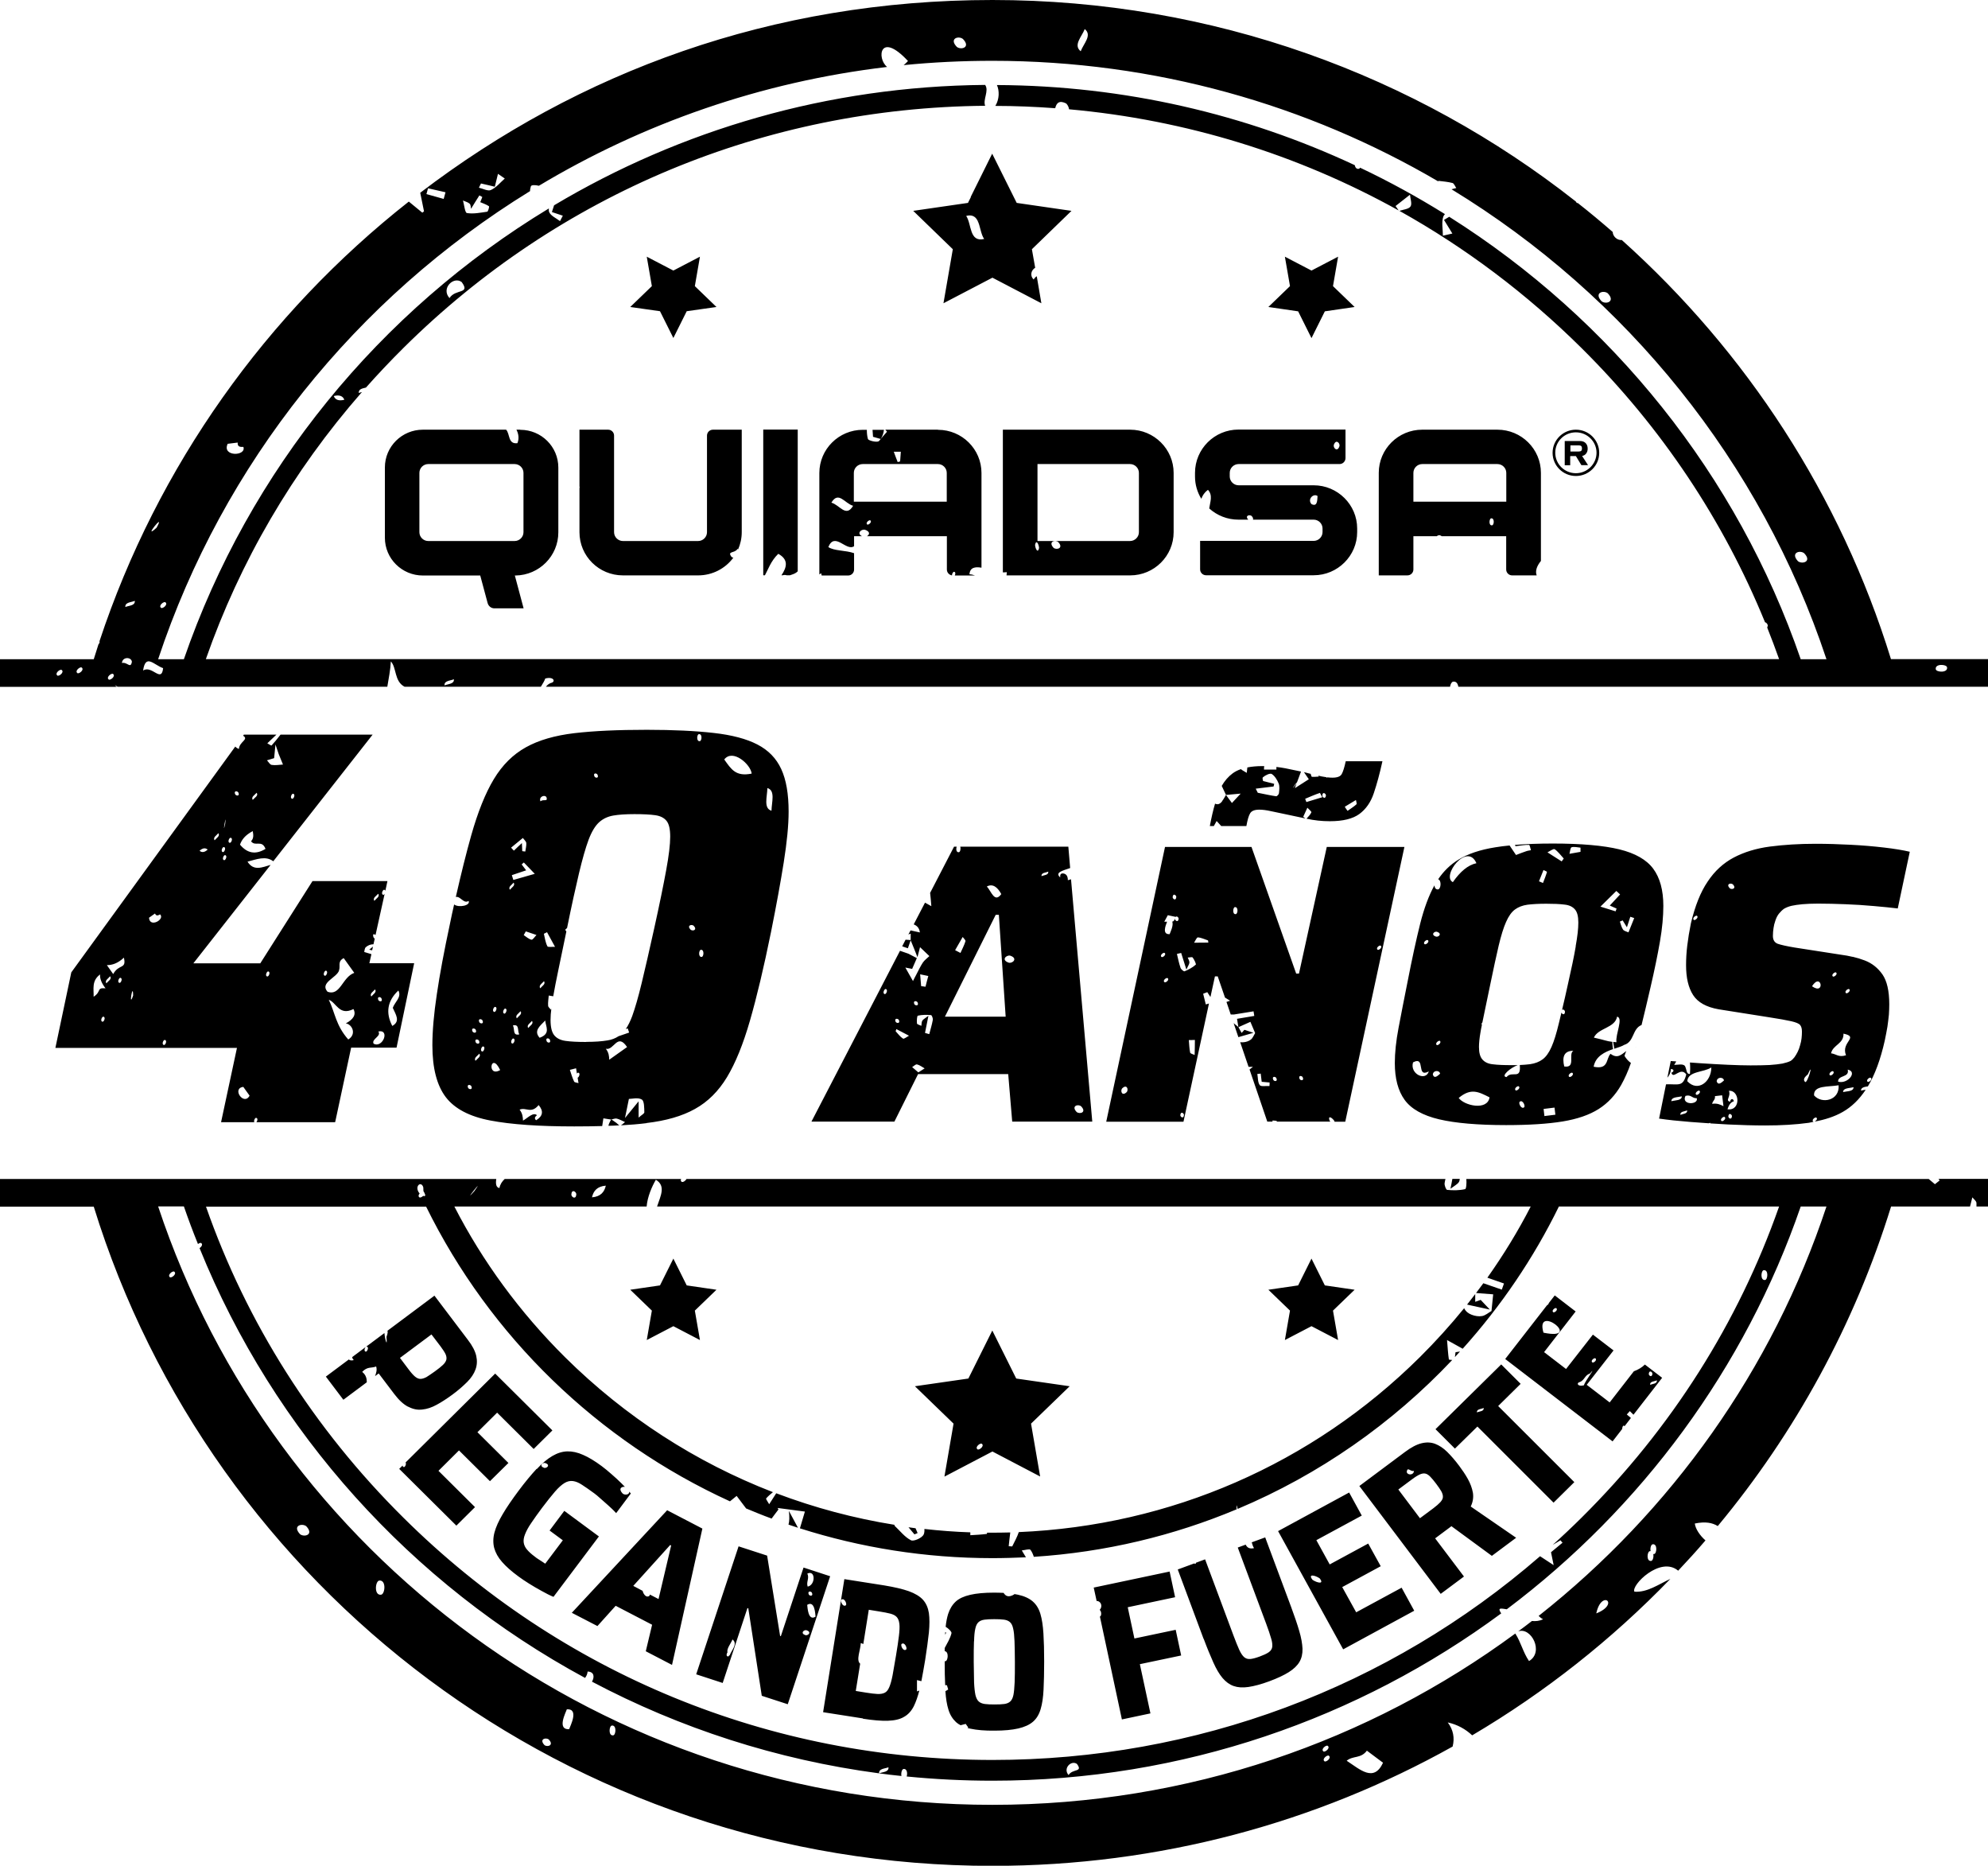 <svg width="81" height="76" viewBox="0 0 81 76" fill="none" xmlns="http://www.w3.org/2000/svg">
<g id="Capa_1" clip-path="url(#clip0_7_770)">
<path id="Vector" d="M4.751 27.974C4.667 27.905 4.637 27.87 4.79 27.974H15.781C15.836 27.635 15.905 27.31 15.925 26.942C16.167 27.202 16.058 27.753 16.484 27.974H22.037C22.121 27.841 22.195 27.713 22.215 27.64C22.571 27.541 22.655 27.782 22.442 27.821C22.353 27.856 22.294 27.91 22.244 27.974H59.082C59.097 27.866 59.147 27.777 59.206 27.767C59.34 27.748 59.399 27.851 59.419 27.974H81V26.848H77.046C74.992 20.195 71.152 14.323 66.08 9.778C65.887 9.793 65.713 9.626 65.709 9.449C65.239 9.041 64.763 8.643 64.273 8.26C64.273 8.265 64.264 8.275 64.259 8.28C64.234 8.255 64.219 8.23 64.204 8.206C57.682 3.071 49.422 0 40.436 0C31.449 0 23.576 2.929 17.122 7.852C17.182 8.157 17.221 8.348 17.276 8.609C17.261 8.624 17.216 8.653 17.207 8.663C17.033 8.52 16.885 8.397 16.657 8.211C10.852 12.78 6.418 18.982 4.053 26.121C4.068 26.16 4.053 26.205 4.013 26.244C3.949 26.445 3.885 26.647 3.82 26.853H0V27.979H4.751V27.974ZM79.332 27.183C79.372 27.418 78.892 27.389 78.872 27.261C78.832 27.025 79.312 27.055 79.332 27.183ZM18.112 27.92C18.092 27.723 18.345 27.733 18.493 27.669C18.513 27.866 18.261 27.856 18.112 27.92ZM73.508 22.534C73.839 22.873 73.443 22.996 73.26 22.863C72.939 22.519 73.33 22.397 73.508 22.534ZM65.506 11.945C65.832 12.284 65.441 12.412 65.258 12.274C64.932 11.93 65.323 11.808 65.506 11.945ZM44.197 1.184C44.513 1.435 44.147 1.779 44.033 2.088C43.717 1.838 44.078 1.494 44.197 1.184ZM39.233 1.587C39.565 1.926 39.169 2.049 38.986 1.911C38.659 1.572 39.05 1.445 39.233 1.587ZM19.597 7.474C19.79 7.518 19.988 7.562 20.161 7.606C20.206 7.42 20.245 7.253 20.29 7.081C20.384 7.144 20.473 7.208 20.567 7.272C20.384 7.434 20.22 7.641 20.003 7.739C19.884 7.798 19.681 7.685 19.513 7.646C19.542 7.587 19.572 7.528 19.597 7.474ZM19.137 8.299C19.186 8.348 19.181 8.456 19.191 8.506C19.31 8.309 19.424 8.132 19.532 7.96C19.572 7.98 19.612 8.004 19.651 8.024C19.622 8.103 19.592 8.181 19.567 8.235C19.691 8.289 19.82 8.329 19.923 8.402C19.943 8.417 19.889 8.619 19.849 8.624C19.577 8.663 19.29 8.722 19.023 8.678C18.944 8.663 18.914 8.348 18.864 8.167C18.958 8.211 19.067 8.235 19.137 8.299ZM17.439 7.67C17.677 7.724 17.914 7.778 18.152 7.832C18.127 7.921 18.102 8.009 18.078 8.103C17.845 8.039 17.607 7.97 17.375 7.906C17.395 7.827 17.419 7.754 17.439 7.675V7.67ZM21.596 7.788C21.596 7.719 21.611 7.651 21.631 7.587C21.651 7.533 21.799 7.528 21.957 7.567C26.193 5.027 31.003 3.336 36.145 2.727C35.71 2.378 35.843 1.248 36.996 2.486C36.932 2.555 36.873 2.609 36.818 2.653C38.006 2.535 39.213 2.477 40.431 2.477C47.067 2.477 53.278 4.27 58.602 7.39C58.602 7.38 58.602 7.375 58.602 7.366C58.795 7.39 58.993 7.405 59.181 7.454C59.246 7.474 59.285 7.587 59.335 7.66C59.27 7.675 59.206 7.69 59.142 7.71C66.273 12.058 71.751 18.819 74.418 26.853H73.369C70.786 19.35 65.674 13.011 59.048 8.83C58.968 8.879 58.899 8.918 58.835 8.958C58.973 9.184 59.077 9.346 59.176 9.513C59.048 9.542 58.919 9.572 58.79 9.601C58.79 9.336 58.726 9.046 58.81 8.815C58.825 8.781 58.845 8.751 58.874 8.722C57.761 8.029 56.608 7.395 55.415 6.83C55.405 6.855 55.391 6.869 55.371 6.874C55.272 6.899 55.217 6.82 55.198 6.727C50.769 4.658 45.83 3.489 40.619 3.464C40.723 3.69 40.723 4.044 40.554 4.314C41.371 4.314 42.188 4.349 42.994 4.408C43.044 4.191 43.162 4.073 43.444 4.216C43.514 4.29 43.548 4.373 43.558 4.452C48.319 4.879 52.877 6.29 56.989 8.574C56.944 8.515 56.905 8.452 56.86 8.393C57.058 8.24 57.251 8.088 57.449 7.931C57.464 8.098 57.543 8.309 57.469 8.412C57.395 8.52 57.177 8.535 57.019 8.589C59.706 10.088 62.2 11.96 64.442 14.181C67.708 17.419 70.227 21.212 71.914 25.345C71.974 25.364 72.018 25.414 72.028 25.477C72.023 25.517 72.013 25.541 72.003 25.561C72.172 25.988 72.335 26.416 72.488 26.848H8.388C9.774 22.883 11.921 19.198 14.747 15.97C14.703 15.979 14.658 15.994 14.618 16.009C14.604 15.847 14.767 15.822 14.91 15.788C15.4 15.237 15.905 14.702 16.435 14.176C22.774 7.886 31.182 4.388 40.139 4.309C40.04 4.054 40.307 3.695 40.139 3.459C33.725 3.513 27.718 5.297 22.576 8.363C22.546 8.461 22.512 8.555 22.487 8.638C22.645 8.692 22.789 8.737 22.932 8.786C22.893 8.859 22.858 8.933 22.818 9.007C22.665 8.889 22.447 8.796 22.378 8.643C22.358 8.599 22.358 8.545 22.363 8.491C15.47 12.663 10.15 19.149 7.492 26.853H6.443C9.091 18.869 14.519 12.142 21.591 7.788H21.596ZM13.599 16.132C13.832 16.073 13.97 16.132 14.03 16.284C13.797 16.343 13.658 16.284 13.599 16.132ZM18.81 11.488C19.181 11.994 18.558 11.754 18.315 12.142C17.959 11.754 18.473 11.242 18.81 11.488ZM9.279 18.078L9.685 18.028C9.67 18.205 9.788 18.21 9.917 18.205C10.046 18.588 9.021 18.613 9.279 18.073V18.078ZM6.74 24.534C6.859 24.627 6.626 24.809 6.562 24.76C6.443 24.667 6.681 24.485 6.74 24.534ZM6.379 21.497C5.755 22.067 6.79 20.76 6.379 21.497V21.497ZM6.646 27.217C6.582 27.841 6.186 27.074 5.83 27.315C5.933 26.613 6.265 27.084 6.646 27.217ZM5.493 24.475C5.508 24.677 5.26 24.662 5.107 24.726C5.092 24.529 5.34 24.539 5.493 24.475ZM5.374 26.956C5.32 27.261 5.191 26.956 4.968 27.006C4.988 26.745 5.35 26.755 5.374 26.956ZM4.607 27.453C4.726 27.546 4.488 27.728 4.429 27.679C4.31 27.585 4.548 27.404 4.607 27.453ZM2.336 27.517C2.217 27.423 2.455 27.241 2.514 27.291C2.633 27.384 2.4 27.566 2.336 27.517ZM3.152 27.418C3.034 27.325 3.271 27.143 3.33 27.192C3.449 27.286 3.212 27.468 3.152 27.418ZM78.986 48.026C78.986 48.026 79.016 48.066 79.03 48.085C78.966 48.135 78.902 48.188 78.837 48.238C78.753 48.169 78.669 48.095 78.585 48.026H59.745C59.76 48.179 59.745 48.429 59.696 48.439C59.458 48.493 59.206 48.493 58.964 48.469C58.919 48.469 58.845 48.277 58.86 48.193C58.87 48.139 58.879 48.08 58.894 48.026H27.97C27.93 48.105 27.817 48.174 27.772 48.139C27.732 48.11 27.732 48.066 27.752 48.026H20.562C20.458 48.125 20.379 48.238 20.349 48.395C20.21 48.37 20.191 48.223 20.22 48.026H0V49.152H3.82C8.621 64.698 23.189 76.005 40.436 76.005C47.245 76.005 53.644 74.241 59.186 71.145C59.275 70.796 59.216 70.467 58.988 70.162C59.389 70.251 59.716 70.438 59.983 70.688C62.962 68.929 65.674 66.782 68.059 64.315C67.579 64.536 67.114 64.875 66.594 64.836C66.446 64.585 67.648 63.367 68.376 63.981C68.757 63.578 69.128 63.17 69.489 62.748C69.252 62.541 69.079 62.271 69.054 62.06C69.484 61.971 69.766 62.026 69.989 62.163C73.141 58.37 75.561 53.962 77.051 49.147H80.268C80.297 49.024 80.332 48.896 80.362 48.773C80.421 48.847 80.525 48.921 80.53 49.004C80.53 49.053 80.53 49.102 80.53 49.147H81.005V48.022H78.991L78.986 48.026ZM24.684 48.297C24.625 48.557 24.471 48.744 24.12 48.773C24.179 48.513 24.328 48.326 24.684 48.297ZM23.482 48.641C23.472 48.876 23.293 48.778 23.279 48.665C23.288 48.429 23.467 48.528 23.482 48.641ZM19.329 48.518C18.775 49.142 19.814 47.835 19.329 48.518V48.518ZM26.347 49.147C26.377 48.758 26.564 48.326 26.723 48.056C27.139 48.311 26.916 48.709 26.772 49.147H62.368C61.854 50.149 61.26 51.117 60.602 52.046C60.809 52.12 61.042 52.198 61.279 52.282C61.25 52.365 61.22 52.449 61.19 52.532C60.953 52.449 60.72 52.37 60.438 52.272C60.339 52.404 60.24 52.537 60.141 52.67C60.374 52.69 60.606 52.704 60.839 52.724C60.814 52.95 60.79 53.176 60.77 53.402C60.641 53.476 60.522 53.584 60.389 53.608C60.255 53.633 60.092 53.608 59.958 53.554C59.834 53.505 59.726 53.431 59.656 53.289C59.097 53.977 58.493 54.645 57.855 55.279C53.456 59.642 47.685 62.148 41.51 62.409C41.445 62.61 41.336 62.797 41.242 62.993C41.193 62.993 41.143 62.989 41.099 62.984C41.119 62.797 41.138 62.61 41.163 62.423C40.926 62.428 40.683 62.433 40.446 62.433C40.371 62.433 40.292 62.433 40.218 62.433C40.218 62.463 40.213 62.483 40.208 62.483C39.985 62.512 39.763 62.522 39.535 62.536C39.535 62.497 39.535 62.458 39.535 62.419C38.907 62.399 38.283 62.35 37.664 62.281C37.669 62.364 37.664 62.443 37.635 62.507C37.57 62.645 37.234 62.797 37.12 62.743C36.863 62.615 36.675 62.36 36.437 62.139C36.442 62.134 36.452 62.124 36.457 62.114C34.799 61.849 33.181 61.416 31.627 60.827C31.533 60.974 31.439 61.121 31.34 61.274C31.296 61.19 31.197 61.062 31.216 61.038C31.305 60.935 31.414 60.846 31.493 60.782C28.356 59.569 25.476 57.716 23.021 55.284C21.18 53.456 19.661 51.382 18.513 49.147H26.352H26.347ZM17.241 48.346C17.261 48.4 17.236 48.498 17.266 48.547C17.266 48.547 17.296 48.582 17.296 48.601C17.36 48.719 17.311 48.739 17.241 48.714C17.192 48.763 17.117 48.798 17.088 48.773C17.033 48.729 17.053 48.67 17.098 48.616C17.083 48.601 17.073 48.587 17.063 48.572C16.895 48.316 17.147 48.1 17.241 48.346ZM17.36 49.147C19.958 54.429 24.348 58.694 29.742 61.156C29.836 61.082 29.925 61.008 30.014 60.935C30.142 61.107 30.271 61.274 30.4 61.446C30.741 61.588 31.088 61.731 31.439 61.858C31.528 61.731 31.627 61.613 31.716 61.49C31.711 61.48 31.711 61.48 31.716 61.48C31.716 61.475 31.701 61.46 31.681 61.426C32.137 61.485 32.453 61.529 32.795 61.573C32.731 61.79 32.676 61.976 32.592 62.256C35.066 63.043 37.699 63.47 40.436 63.47C40.891 63.47 41.346 63.455 41.801 63.436C41.747 63.342 41.688 63.249 41.633 63.156C41.752 63.146 41.945 63.082 41.985 63.131C42.049 63.215 42.089 63.313 42.123 63.416C45.038 63.229 47.819 62.556 50.388 61.48C50.373 61.308 50.373 61.239 50.427 61.465C53.758 60.065 56.732 57.981 59.171 55.397C59.102 55.397 59.033 55.387 59.033 55.372C58.998 55.146 58.988 54.92 58.959 54.586C59.201 54.719 59.355 54.807 59.597 54.94C61.156 53.205 62.482 51.26 63.516 49.147H72.488C70.831 53.869 68.104 58.188 64.442 61.819C64.056 62.202 63.665 62.571 63.264 62.93C63.373 62.866 63.477 62.802 63.581 62.743C63.605 62.777 63.635 62.807 63.665 62.841C63.526 62.959 63.388 63.072 63.195 63.229C63.205 63.269 63.229 63.396 63.303 63.755C63.051 63.588 62.888 63.48 62.749 63.392C56.563 68.757 48.725 71.691 40.441 71.691C31.37 71.691 22.848 68.182 16.439 61.824C12.773 58.193 10.046 53.874 8.393 49.152H17.365L17.36 49.147ZM71.919 52.139C71.711 52.169 71.751 51.756 71.86 51.741C72.068 51.712 72.028 52.124 71.919 52.139ZM66.025 60.861C65.674 59.741 66.001 62.035 66.025 60.861V60.861ZM43.538 72.305C43.296 72.035 43.647 71.686 43.88 71.853C44.137 72.202 43.707 72.035 43.538 72.305ZM6.923 52.026C6.804 51.933 7.042 51.751 7.101 51.8C7.22 51.894 6.983 52.075 6.923 52.026ZM12.228 62.497C11.902 62.153 12.293 62.035 12.476 62.168C12.802 62.512 12.411 62.63 12.228 62.497ZM15.529 64.959C15.232 65.003 15.287 64.409 15.45 64.384C15.747 64.345 15.692 64.934 15.529 64.959ZM22.185 71.086C21.957 70.846 22.23 70.762 22.358 70.855C22.586 71.091 22.309 71.18 22.185 71.086ZM23.189 70.438C22.68 70.467 23.051 69.76 23.096 69.627C23.605 69.597 23.234 70.305 23.189 70.438ZM24.986 70.688C24.778 70.718 24.818 70.305 24.927 70.29C25.134 70.261 25.095 70.674 24.986 70.688ZM54.099 71.116C54.218 71.209 53.98 71.391 53.921 71.342C53.802 71.249 54.04 71.067 54.099 71.116ZM53.965 71.745C53.847 71.651 54.084 71.47 54.144 71.519C54.262 71.612 54.03 71.794 53.965 71.745ZM54.866 71.725C55.133 71.504 55.445 71.647 55.693 71.312L56.351 71.804C55.974 72.619 55.41 72.074 54.866 71.72V71.725ZM65.04 65.721C65.248 64.728 66.02 65.332 65.04 65.721V65.721ZM67.391 63.303C67.391 63.303 67.371 63.303 67.361 63.303C67.386 63.416 67.347 63.573 67.277 63.583C67.07 63.613 67.109 63.2 67.223 63.185C67.233 63.185 67.243 63.185 67.253 63.185C67.228 63.072 67.267 62.915 67.337 62.905C67.544 62.876 67.505 63.288 67.396 63.303H67.391ZM62.69 65.824C62.739 65.873 62.799 65.922 62.873 65.961C62.724 66.03 62.571 66.045 62.418 66.03C62.235 66.173 62.047 66.315 61.858 66.453C62.388 66.261 62.922 67.298 62.299 67.662C62.051 67.298 61.977 66.91 61.74 66.541C55.786 70.924 48.418 73.519 40.436 73.519C24.595 73.519 11.144 63.308 6.443 49.142H7.492C7.67 49.658 7.863 50.174 8.066 50.675C8.116 50.636 8.175 50.616 8.2 50.636C8.274 50.694 8.205 50.793 8.131 50.842C11.164 58.33 16.761 64.522 23.838 68.349C23.892 68.276 23.932 68.197 23.942 68.089C24.214 68.099 24.229 68.315 24.12 68.502C27.698 70.394 31.642 71.681 35.819 72.236C35.804 72.04 36.046 72.049 36.2 71.99C36.219 72.187 35.972 72.177 35.819 72.236C36.12 72.275 36.422 72.315 36.729 72.344C36.704 72.231 36.744 72.069 36.813 72.059C36.962 72.04 36.981 72.241 36.942 72.364C38.09 72.477 39.258 72.536 40.436 72.536C48.195 72.536 55.371 70 61.166 65.721C60.997 65.47 61.156 65.519 61.393 65.553C66.876 61.431 71.098 55.736 73.369 49.147H74.418C72.216 55.79 68.089 61.564 62.69 65.824ZM59.488 55.053C59.419 55.127 59.349 55.205 59.28 55.279C59.285 55.22 59.295 55.156 59.305 55.082C59.32 55.082 59.369 55.073 59.488 55.053ZM60.696 53.343C60.389 53.274 60.082 53.21 59.775 53.142C59.889 52.999 59.998 52.856 60.107 52.714V53.029C60.181 53.004 60.255 52.974 60.329 52.95C60.453 53.078 60.572 53.21 60.696 53.338V53.343ZM37.259 62.502C37.179 62.404 37.095 62.31 37.016 62.212C37.11 62.227 37.209 62.237 37.303 62.252C37.333 62.325 37.362 62.384 37.387 62.448C37.343 62.468 37.298 62.487 37.259 62.502ZM32.127 62.104C32.166 61.967 32.171 61.78 32.142 61.544C32.295 61.824 32.384 61.996 32.513 62.232C32.384 62.188 32.255 62.148 32.127 62.104ZM59.097 48.429C59.127 48.277 59.157 48.144 59.176 48.022H59.478C59.473 48.071 59.463 48.12 59.439 48.154C59.384 48.238 59.275 48.292 59.097 48.424V48.429ZM38.491 60.144L40.436 59.126L42.38 60.144L42.009 57.991L43.583 56.468L41.406 56.154L40.431 54.198L39.456 56.154L37.278 56.468L38.852 57.991L38.481 60.144H38.491ZM40.005 58.812C40.124 58.905 39.891 59.087 39.827 59.038C39.708 58.945 39.946 58.763 40.005 58.812ZM52.56 53.387L51.679 52.537L52.892 52.36L53.436 51.269L53.98 52.36L55.193 52.537L54.312 53.387L54.52 54.586L53.436 54.021L52.352 54.586L52.56 53.387ZM26.56 53.387L25.679 52.537L26.891 52.36L27.436 51.269L27.98 52.36L29.192 52.537L28.311 53.387L28.519 54.586L27.436 54.021L26.352 54.586L26.56 53.387ZM39.941 8.55C39.877 8.299 39.802 8.054 39.56 8.024L39.456 8.23C39.476 8.289 39.49 8.358 39.51 8.422C39.495 8.358 39.476 8.289 39.456 8.23L39.441 8.265L37.209 8.589L38.822 10.152L38.441 12.353L40.436 11.311L42.43 12.353L42.242 11.252C42.193 11.282 42.153 11.326 42.118 11.385C41.94 11.218 42.029 10.992 42.178 10.908L42.044 10.152L43.657 8.589L41.425 8.265L40.426 6.26L39.55 8.024C39.792 8.054 39.862 8.299 39.931 8.55H39.941ZM39.367 8.796C39.476 8.766 39.565 8.771 39.634 8.796C39.723 8.83 39.782 8.894 39.827 8.982C39.857 8.992 39.896 8.997 39.936 9.002C39.896 9.002 39.862 8.997 39.827 8.982C39.941 9.198 39.961 9.542 40.099 9.734C39.486 9.881 39.594 9.125 39.367 8.796ZM40.065 8.987C40.025 8.992 39.985 9.002 39.951 9.002C39.985 9.002 40.025 8.997 40.065 8.987ZM25.679 12.505L26.56 11.655L26.352 10.456L27.436 11.021L28.519 10.456L28.311 11.655L29.192 12.505L27.98 12.677L27.436 13.768L26.891 12.677L25.679 12.505ZM51.679 12.505L52.56 11.655L52.352 10.456L53.436 11.021L54.52 10.456L54.312 11.655L55.193 12.505L53.98 12.682L53.436 13.773L52.892 12.682L51.679 12.505ZM13.658 45.702L14.307 42.675H16.157L16.875 39.236H15.049L15.133 38.867C15.034 38.838 14.94 38.808 14.841 38.779C14.841 38.779 14.856 38.627 14.9 38.587C14.985 38.514 15.084 38.464 15.217 38.464L15.267 38.243C15.267 38.243 15.232 38.199 15.217 38.179C15.173 38.037 15.232 38.032 15.301 38.086L15.672 36.41C15.658 36.435 15.633 36.455 15.618 36.45C15.509 36.43 15.598 36.233 15.653 36.243C15.677 36.243 15.692 36.263 15.702 36.283L15.786 35.89H12.733L10.605 39.241H7.878L11.026 35.231C10.689 35.325 10.338 35.501 10.085 35.099C10.452 35.005 10.828 34.848 11.134 35.084L15.183 29.924H11.431C11.313 30.077 11.194 30.224 11.065 30.367C11.055 30.381 10.937 30.303 10.892 30.278C11.026 30.15 11.144 30.037 11.263 29.924H9.937L9.907 29.969C10.155 30.126 9.754 30.204 9.734 30.509C9.67 30.485 9.62 30.45 9.586 30.411L2.905 39.609L2.257 42.685H9.655L9.007 45.712H10.363C10.328 45.653 10.392 45.525 10.437 45.535C10.516 45.55 10.491 45.658 10.447 45.712H13.649L13.658 45.702ZM16.232 40.351C16.375 40.621 16.083 40.818 16.004 41.054C16.118 41.319 16.331 41.599 15.984 41.791C15.702 41.25 15.786 40.769 16.227 40.351H16.232ZM15.539 40.661C15.613 40.813 15.465 40.813 15.42 40.744C15.346 40.592 15.494 40.592 15.539 40.661ZM15.415 42.017C15.9 41.914 15.598 42.715 15.222 42.513C15.123 42.322 15.554 42.214 15.415 42.017ZM15.281 40.302C15.361 40.42 15.202 40.499 15.128 40.592C15.049 40.474 15.207 40.391 15.281 40.302ZM15.41 36.406C15.489 36.523 15.326 36.602 15.252 36.695C15.173 36.578 15.331 36.499 15.41 36.406ZM14.188 42.341C13.678 41.761 13.658 41.265 13.396 40.725C13.703 40.828 13.817 41.398 14.401 41.103C14.524 41.334 14.391 41.526 14.089 41.688C14.341 41.717 14.544 42.12 14.193 42.341H14.188ZM13.812 39.526C13.881 39.364 13.738 39.162 14.005 39.029L14.435 39.629C13.945 39.801 13.871 40.582 13.347 40.4C13.01 40.027 13.728 39.83 13.817 39.526H13.812ZM13.277 39.54C13.386 39.56 13.297 39.757 13.243 39.747C13.134 39.732 13.223 39.531 13.277 39.54ZM10.927 39.57C11.036 39.59 10.951 39.786 10.892 39.776C10.783 39.762 10.872 39.56 10.927 39.57ZM11.941 32.332C12.05 32.352 11.966 32.548 11.906 32.538C11.798 32.519 11.882 32.322 11.941 32.332ZM11.169 30.887C11.179 30.794 11.194 30.642 11.224 30.327C11.308 30.573 11.332 30.647 11.357 30.72C11.412 30.863 11.471 31.005 11.53 31.143C11.377 31.153 11.219 31.182 11.07 31.158C10.996 31.148 10.941 31.035 10.877 30.971C10.956 30.946 11.04 30.922 11.169 30.883V30.887ZM10.457 32.293C10.541 32.411 10.377 32.489 10.298 32.583C10.219 32.465 10.377 32.386 10.457 32.293ZM10.298 33.855C10.323 33.998 10.348 34.145 10.229 34.268C10.402 34.504 10.669 34.189 10.818 34.578C10.422 34.823 10.075 34.764 9.779 34.406C9.848 34.204 9.991 34.017 10.298 33.855ZM9.709 32.278C9.784 32.43 9.635 32.43 9.586 32.361C9.511 32.209 9.66 32.209 9.709 32.278ZM9.398 34.126C9.506 34.145 9.422 34.342 9.363 34.332C9.254 34.317 9.338 34.116 9.398 34.126ZM9.135 35.039C9.026 35.02 9.115 34.823 9.17 34.833C9.279 34.853 9.19 35.049 9.135 35.039ZM9.175 33.56C9.041 34.15 9.244 32.961 9.175 33.56V33.56ZM9.12 34.504C9.229 34.519 9.14 34.72 9.086 34.71C8.977 34.696 9.061 34.494 9.12 34.504ZM8.898 33.939C8.977 34.057 8.819 34.135 8.744 34.229C8.665 34.111 8.823 34.032 8.898 33.939ZM8.462 34.607C8.334 34.725 8.225 34.735 8.131 34.656C8.259 34.538 8.368 34.529 8.462 34.607ZM4.177 41.619C4.068 41.599 4.157 41.403 4.211 41.413C4.32 41.432 4.236 41.629 4.177 41.619ZM3.815 40.602C3.825 40.287 3.726 39.953 4.078 39.693C4.063 39.865 4.142 40.056 4.3 40.258C3.914 40.228 4.152 40.381 3.815 40.602ZM4.335 40.056C4.256 39.938 4.414 39.86 4.488 39.767C4.568 39.884 4.404 39.963 4.335 40.056ZM4.87 40.037C4.761 40.017 4.85 39.821 4.904 39.83C5.013 39.85 4.929 40.047 4.87 40.037ZM4.612 39.678L4.355 39.314C4.568 39.314 4.795 39.246 5.048 39.01C5.161 39.496 4.845 39.251 4.612 39.678ZM5.424 40.553C5.226 41.133 5.424 39.943 5.424 40.553V40.553ZM6.072 37.383L6.315 37.211C6.369 37.329 6.443 37.29 6.522 37.246C6.735 37.447 6.097 37.811 6.072 37.383ZM6.681 42.567C6.572 42.548 6.656 42.351 6.715 42.361C6.824 42.381 6.74 42.577 6.681 42.567ZM9.912 44.272L10.169 44.631C9.942 45.059 9.427 44.341 9.912 44.272ZM15.163 38.71C15.123 38.7 15.084 38.695 15.044 38.685C15.088 38.646 15.143 38.602 15.197 38.558L15.163 38.71ZM26.342 45.746C27.134 45.653 27.792 45.466 28.316 45.172C28.841 44.882 29.276 44.449 29.623 43.874C29.969 43.299 30.281 42.533 30.558 41.57C30.835 40.607 31.122 39.408 31.414 37.968C31.632 36.882 31.805 35.934 31.934 35.123C32.062 34.312 32.132 33.624 32.132 33.059C32.132 32.342 32.033 31.762 31.83 31.325C31.627 30.887 31.305 30.558 30.86 30.327C30.415 30.096 29.821 29.939 29.078 29.856C28.336 29.772 27.43 29.728 26.352 29.728C25.179 29.728 24.199 29.772 23.402 29.865C22.61 29.959 21.947 30.15 21.428 30.44C20.903 30.73 20.468 31.163 20.121 31.738C19.775 32.312 19.468 33.079 19.196 34.042C18.998 34.745 18.79 35.58 18.572 36.538C18.76 36.494 18.889 36.828 19.092 36.7C19.186 36.887 18.686 36.985 18.503 36.843C18.444 37.103 18.384 37.369 18.33 37.644C18.097 38.73 17.919 39.678 17.8 40.489C17.677 41.3 17.617 41.997 17.617 42.577C17.617 43.511 17.8 44.213 18.162 44.69C18.523 45.162 19.127 45.481 19.978 45.643C20.824 45.805 21.967 45.884 23.397 45.884C23.798 45.884 24.174 45.879 24.536 45.869C24.55 45.766 24.57 45.668 24.585 45.555C24.669 45.569 24.783 45.584 24.897 45.604C24.897 45.604 24.897 45.604 24.902 45.604C24.981 45.589 25.06 45.55 25.129 45.565C25.248 45.594 25.352 45.658 25.466 45.707C25.412 45.751 25.357 45.805 25.298 45.84C25.674 45.82 26.025 45.791 26.342 45.751V45.746ZM31.266 32.101C31.602 32.199 31.439 32.676 31.434 33.025C31.098 32.927 31.261 32.45 31.266 32.101ZM30.627 31.512C29.979 31.644 29.796 31.34 29.509 30.937C29.855 30.489 30.583 31.133 30.627 31.512ZM19.656 41.56C19.73 41.712 19.582 41.712 19.532 41.644C19.458 41.491 19.607 41.491 19.656 41.56ZM19.513 42.386C19.587 42.538 19.438 42.538 19.389 42.469C19.315 42.317 19.463 42.317 19.513 42.386ZM19.077 44.322C19.003 44.169 19.151 44.169 19.201 44.238C19.275 44.39 19.127 44.39 19.077 44.322ZM19.379 41.938C19.453 42.091 19.305 42.091 19.255 42.022C19.181 41.87 19.329 41.87 19.379 41.938ZM19.374 43.211C19.295 43.093 19.453 43.01 19.532 42.921C19.612 43.039 19.453 43.118 19.374 43.211ZM19.651 42.833C19.542 42.813 19.627 42.616 19.686 42.626C19.79 42.641 19.711 42.842 19.651 42.833ZM20.121 40.096C18.493 40.587 21.032 41.005 20.121 40.096V40.096ZM20.141 41.221C20.032 41.201 20.116 41.005 20.176 41.014C20.285 41.029 20.201 41.231 20.141 41.221ZM20.379 43.589C19.82 43.909 20.003 42.798 20.379 43.589V43.589ZM20.552 41.29C20.443 41.27 20.532 41.074 20.587 41.083C20.695 41.103 20.606 41.3 20.552 41.29ZM28.593 38.98C28.445 39 28.47 38.705 28.554 38.69C28.702 38.671 28.678 38.965 28.593 38.98ZM28.475 29.905C28.623 29.885 28.598 30.18 28.514 30.19C28.366 30.214 28.391 29.915 28.475 29.905ZM28.262 37.708C28.425 37.88 28.232 37.944 28.138 37.87C27.975 37.698 28.173 37.639 28.262 37.708ZM24.343 31.551C24.417 31.703 24.268 31.703 24.224 31.634C24.15 31.482 24.298 31.482 24.343 31.551ZM22.616 38.568C22.507 38.563 22.328 38.592 22.304 38.548C22.224 38.391 22.2 38.209 22.16 38.037C22.205 38.017 22.244 37.993 22.289 37.973C22.398 38.174 22.507 38.371 22.616 38.572V38.568ZM22.264 32.47C22.333 32.681 22.15 32.533 22.022 32.642C21.942 32.47 22.175 32.352 22.264 32.47ZM22.165 39.968C22.244 40.086 22.086 40.164 22.012 40.258C21.933 40.14 22.091 40.056 22.165 39.968ZM21.655 38.278C21.542 38.253 21.443 38.16 21.339 38.091C21.368 38.042 21.393 37.988 21.423 37.939C21.566 37.988 21.71 38.037 21.858 38.086C21.789 38.155 21.71 38.288 21.655 38.278ZM21.522 41.874C21.443 41.757 21.606 41.678 21.675 41.584C21.754 41.703 21.596 41.781 21.522 41.874ZM20.918 35.85C20.898 35.782 20.873 35.718 20.854 35.649C21.042 35.585 21.235 35.521 21.438 35.452C21.368 35.359 21.314 35.285 21.255 35.212C21.284 35.187 21.314 35.157 21.344 35.133C21.492 35.285 21.641 35.442 21.789 35.595L20.913 35.845L20.918 35.85ZM21.057 41.481C20.977 41.358 21.136 41.285 21.21 41.191C21.289 41.309 21.131 41.388 21.057 41.481ZM21.304 34.135C21.354 34.204 21.433 34.268 21.443 34.337C21.453 34.45 21.418 34.568 21.403 34.686C21.363 34.686 21.324 34.676 21.279 34.671C21.274 34.548 21.269 34.43 21.265 34.342C21.171 34.43 21.052 34.538 20.938 34.651C20.898 34.612 20.864 34.573 20.824 34.529C20.987 34.396 21.146 34.263 21.309 34.13L21.304 34.135ZM20.928 35.953C21.007 36.071 20.849 36.15 20.775 36.243C20.695 36.125 20.854 36.047 20.928 35.953ZM20.878 42.508C20.77 42.489 20.859 42.292 20.913 42.302C21.022 42.322 20.938 42.518 20.878 42.508ZM20.898 41.771C21.175 41.707 21.072 41.978 21.156 42.135C20.878 42.199 20.982 41.928 20.898 41.771ZM21.843 45.633C21.75 45.545 21.809 45.486 21.878 45.427C21.725 45.289 21.502 45.54 21.309 45.648C21.304 45.506 21.294 45.363 21.171 45.201C21.438 45.088 21.636 45.388 21.947 45.014C22.155 45.26 22.121 45.466 21.843 45.633ZM21.987 42.273C21.725 41.983 22.017 41.781 22.215 41.57C22.234 41.82 22.452 42.105 21.987 42.273ZM22.279 42.425C22.205 42.272 22.353 42.273 22.398 42.341C22.472 42.494 22.323 42.494 22.279 42.425ZM23.536 43.904C23.546 43.977 23.561 44.046 23.571 44.12C23.506 44.1 23.407 44.095 23.392 44.056C23.318 43.904 23.274 43.742 23.219 43.58C23.303 43.56 23.387 43.535 23.472 43.516C23.482 43.589 23.496 43.658 23.506 43.732C23.521 43.707 23.541 43.693 23.561 43.693C23.66 43.712 23.59 43.884 23.536 43.899V43.904ZM23.882 42.444C23.526 42.444 23.249 42.43 23.041 42.4C22.833 42.371 22.68 42.292 22.581 42.169C22.482 42.046 22.432 41.84 22.432 41.55C22.432 41.413 22.442 41.25 22.467 41.064C22.462 41.088 22.457 41.108 22.452 41.133C22.408 41.078 22.333 41.024 22.333 40.965C22.323 40.828 22.348 40.69 22.358 40.553C22.418 40.562 22.482 40.572 22.541 40.582C22.596 40.282 22.66 39.929 22.749 39.516C22.843 39.069 22.952 38.543 23.076 37.944C23.051 37.909 23.026 37.875 23.031 37.87C23.056 37.845 23.081 37.826 23.105 37.801C23.288 36.897 23.452 36.155 23.59 35.575C23.729 34.995 23.858 34.538 23.981 34.209C24.105 33.88 24.248 33.644 24.407 33.497C24.57 33.349 24.763 33.261 24.986 33.221C25.209 33.182 25.501 33.163 25.852 33.163C26.203 33.163 26.49 33.177 26.698 33.207C26.906 33.236 27.059 33.315 27.158 33.438C27.257 33.56 27.307 33.772 27.307 34.081C27.307 34.401 27.252 34.858 27.143 35.447C27.035 36.037 26.876 36.818 26.659 37.801C26.461 38.705 26.287 39.447 26.149 40.027C26.01 40.607 25.877 41.064 25.758 41.393C25.679 41.604 25.59 41.781 25.496 41.919C25.52 41.909 25.545 41.899 25.575 41.889L25.634 42.061C25.491 42.11 25.347 42.159 25.204 42.209C25.07 42.297 24.917 42.356 24.748 42.381C24.516 42.42 24.234 42.44 23.892 42.44L23.882 42.444ZM24.823 43.167C24.818 43.024 24.808 42.882 24.684 42.72C25.016 42.808 25.149 42.051 25.55 42.651L24.823 43.167ZM25.466 45.535C25.535 45.206 25.57 45.039 25.624 44.764C25.753 44.764 25.995 44.695 26.149 44.788C26.253 44.847 26.248 45.127 26.253 45.309C26.253 45.363 26.139 45.417 26.02 45.525V44.862C25.842 45.078 25.689 45.265 25.466 45.54V45.535ZM25.125 45.751C25.159 45.776 25.199 45.82 25.233 45.84C25.09 45.85 24.941 45.855 24.793 45.859C24.793 45.845 24.793 45.83 24.798 45.82C24.823 45.742 24.862 45.673 24.902 45.599C24.902 45.599 24.907 45.599 24.912 45.599C24.986 45.648 25.055 45.702 25.129 45.751H25.125ZM37.358 39.029C37.269 38.98 37.179 38.936 37.011 38.848C36.917 38.813 36.798 38.774 36.67 38.73L33.062 45.688H36.442L37.407 43.752H41.079L41.242 45.688H44.504L43.638 35.816C43.598 35.831 43.553 35.845 43.509 35.855C43.509 35.683 43.444 35.6 43.326 35.58C43.197 35.565 43.192 35.654 43.197 35.742C42.974 35.541 43.276 35.472 43.603 35.359L43.529 34.489H39.124C39.154 34.573 39.124 34.705 39.07 34.715C38.961 34.73 38.946 34.583 38.981 34.489H38.872L37.897 36.371C37.917 36.523 37.927 36.686 37.947 36.912C37.847 36.858 37.768 36.813 37.689 36.769L37.229 37.654C37.348 37.703 37.452 37.781 37.481 37.983C37.353 37.953 37.229 37.929 37.1 37.899L37.011 38.066C37.041 38.056 37.075 38.042 37.105 38.032V38.292C37.036 38.288 36.967 38.282 36.897 38.278L36.759 38.548C36.833 38.572 36.907 38.602 36.991 38.627C37.016 38.558 37.061 38.43 37.105 38.302C37.199 38.533 37.293 38.759 37.382 38.99C37.407 38.882 37.437 38.774 37.486 38.582C37.625 38.715 37.748 38.833 37.867 38.946C37.778 39.034 37.669 39.108 37.6 39.211C37.496 39.368 37.417 39.545 37.328 39.712C37.283 39.791 37.244 39.875 37.199 39.963C37.066 39.727 36.977 39.57 36.888 39.413C36.967 39.427 37.071 39.447 37.165 39.467C37.234 39.314 37.293 39.172 37.358 39.025V39.029ZM36.051 40.494C35.942 40.474 36.031 40.278 36.086 40.287C36.195 40.307 36.111 40.504 36.051 40.494ZM44.048 45.063C44.286 45.309 44.004 45.398 43.87 45.299C43.633 45.054 43.919 44.96 44.048 45.063ZM37.1 38.317V38.312C37.1 38.312 37.1 38.317 37.1 38.322V38.317ZM36.62 41.54C36.694 41.693 36.546 41.693 36.496 41.629C36.422 41.476 36.571 41.476 36.62 41.54ZM42.712 35.506C42.727 35.649 42.544 35.644 42.435 35.688C42.42 35.546 42.603 35.55 42.712 35.506ZM41.153 38.926C41.48 39.029 41.277 39.246 41.109 39.216C40.782 39.113 40.985 38.902 41.153 38.926ZM40.797 36.42C40.52 36.799 40.391 36.302 40.208 36.111C40.441 35.988 40.634 36.12 40.797 36.42ZM39.223 38.165C39.263 38.224 39.352 38.297 39.337 38.342C39.288 38.504 39.203 38.661 39.134 38.818C39.06 38.779 38.986 38.744 38.916 38.705C39.02 38.523 39.119 38.346 39.223 38.169V38.165ZM40.569 37.265H40.698L40.975 41.413H38.501L40.569 37.265ZM37.823 39.757C37.783 39.904 37.744 40.047 37.709 40.194C37.65 40.184 37.59 40.179 37.531 40.169C37.516 40.007 37.506 39.845 37.491 39.688C37.6 39.712 37.714 39.737 37.823 39.757ZM37.932 41.349C37.966 41.349 38.021 41.486 38.006 41.55C37.971 41.742 37.912 41.933 37.862 42.125L37.689 42.076C37.729 41.879 37.768 41.678 37.828 41.378C37.699 41.476 37.62 41.516 37.58 41.575C37.546 41.629 37.551 41.717 37.541 41.786C37.476 41.757 37.367 41.727 37.362 41.693C37.348 41.584 37.362 41.383 37.397 41.373C37.565 41.334 37.754 41.334 37.927 41.349H37.932ZM37.382 40.823C37.457 40.975 37.308 40.975 37.259 40.911C37.184 40.759 37.333 40.759 37.382 40.823ZM37.362 43.358C37.471 43.383 37.57 43.462 37.674 43.52C37.605 43.565 37.531 43.614 37.417 43.683C37.308 43.589 37.234 43.53 37.165 43.467C37.234 43.427 37.308 43.344 37.367 43.358H37.362ZM37.036 42.189C36.952 42.233 36.833 42.331 36.793 42.307C36.675 42.233 36.59 42.11 36.492 42.007C36.502 41.978 36.511 41.948 36.521 41.919C36.694 42.007 36.863 42.1 37.036 42.189ZM54.371 45.678C54.371 45.678 54.371 45.688 54.371 45.692H54.812L57.222 34.499H54.059L52.926 39.658H52.812L50.991 34.499H47.468L45.073 45.692H48.22L49.259 40.877C49.215 40.892 49.175 40.901 49.13 40.916C49.096 40.769 49.056 40.626 49.022 40.479C49.076 40.459 49.13 40.435 49.19 40.415C49.234 40.479 49.274 40.548 49.319 40.612L49.502 39.771H49.615L49.912 40.636C49.987 40.68 50.051 40.725 50.12 40.764C50.076 40.779 50.026 40.793 49.972 40.813L50.145 41.324C50.185 41.324 50.229 41.324 50.283 41.324C50.486 41.29 50.778 41.245 51.075 41.196L51.105 41.383C50.892 41.417 50.675 41.452 50.402 41.501C50.412 41.575 50.437 41.703 50.457 41.835L50.264 41.678L50.457 42.248C50.66 42.189 50.867 42.13 51.07 42.071C50.947 42.032 50.823 41.987 50.704 41.948C50.665 41.992 50.63 42.032 50.59 42.076C50.546 41.997 50.506 41.924 50.462 41.845C50.462 41.845 50.462 41.84 50.462 41.835C50.462 41.835 50.462 41.835 50.462 41.84C50.625 41.766 50.783 41.698 50.947 41.624C51.011 41.776 51.075 41.928 51.14 42.081C51.085 42.169 51.046 42.282 50.971 42.341C50.897 42.405 50.783 42.444 50.679 42.454C50.63 42.459 50.581 42.459 50.531 42.454L50.872 43.457C50.927 43.457 50.986 43.457 51.051 43.457C50.991 43.501 50.947 43.535 50.912 43.565L51.635 45.688H51.847V45.643C51.907 45.643 51.966 45.653 52.02 45.658C52.02 45.668 52.02 45.678 52.02 45.688H54.203C54.203 45.688 54.178 45.653 54.168 45.638C54.099 45.407 54.292 45.54 54.376 45.673L54.371 45.678ZM56.257 38.523C56.341 38.592 56.172 38.725 56.128 38.685C56.044 38.617 56.212 38.484 56.257 38.523ZM47.928 36.533C47.918 36.705 47.789 36.632 47.779 36.548C47.789 36.376 47.918 36.45 47.928 36.533ZM45.914 44.479C45.721 44.675 45.642 44.449 45.716 44.341C45.909 44.145 45.988 44.371 45.914 44.479ZM47.453 38.818C47.537 38.887 47.369 39.02 47.324 38.98C47.24 38.916 47.408 38.779 47.453 38.818ZM47.443 40.007C47.359 39.938 47.527 39.806 47.577 39.845C47.661 39.914 47.492 40.047 47.443 40.007ZM47.883 37.428C47.883 37.428 47.883 37.408 47.883 37.403C47.859 37.462 47.829 37.521 47.789 37.536C47.779 37.536 47.77 37.536 47.76 37.541C47.829 37.683 47.681 37.983 47.656 38.052C47.349 38.071 47.483 37.718 47.552 37.545C47.512 37.545 47.478 37.545 47.438 37.545C47.478 37.472 47.517 37.398 47.582 37.28C47.715 37.31 47.809 37.329 47.903 37.349C47.943 37.305 48.017 37.359 48.022 37.418C48.017 37.585 47.883 37.516 47.873 37.432L47.883 37.428ZM48.091 45.432C48.101 45.26 48.23 45.334 48.24 45.412C48.23 45.584 48.101 45.511 48.091 45.432ZM48.675 42.975C48.611 42.941 48.502 42.921 48.492 42.877C48.458 42.71 48.453 42.538 48.438 42.366C48.522 42.366 48.601 42.366 48.685 42.361C48.685 42.567 48.68 42.774 48.675 42.98V42.975ZM48.72 39.295C48.591 39.413 48.428 39.496 48.264 39.565C48.235 39.58 48.121 39.486 48.101 39.427C48.037 39.241 47.997 39.044 47.953 38.857C48.012 38.843 48.066 38.833 48.126 38.818C48.185 39.01 48.25 39.206 48.339 39.496C48.403 39.349 48.458 39.28 48.462 39.206C48.462 39.138 48.418 39.069 48.393 39.005C48.462 39.005 48.576 38.971 48.596 39.005C48.66 39.093 48.749 39.275 48.72 39.3V39.295ZM48.651 38.401C48.705 38.322 48.759 38.179 48.809 38.184C48.947 38.194 49.081 38.263 49.22 38.307C49.224 38.337 49.23 38.366 49.234 38.396C49.041 38.396 48.848 38.401 48.655 38.401H48.651ZM50.353 37.236C50.204 37.261 50.234 36.961 50.313 36.951C50.462 36.931 50.437 37.226 50.353 37.236ZM51.724 44.238C51.585 44.228 51.382 44.272 51.328 44.203C51.244 44.09 51.258 43.904 51.229 43.747C51.273 43.747 51.318 43.737 51.367 43.732C51.382 43.85 51.397 43.973 51.407 44.066C51.521 44.076 51.625 44.086 51.729 44.095C51.729 44.145 51.729 44.189 51.724 44.238ZM51.882 43.992C51.808 43.84 51.956 43.84 52.001 43.909C52.075 44.061 51.926 44.061 51.882 43.992ZM52.956 43.958C52.882 43.806 53.03 43.806 53.075 43.874C53.149 44.027 53 44.027 52.956 43.958ZM49.794 32.642C49.754 32.696 49.69 32.75 49.625 32.76C49.596 32.764 49.541 32.755 49.507 32.735C49.427 33.005 49.358 33.31 49.294 33.649H49.457C49.482 33.605 49.522 33.536 49.571 33.443C49.635 33.516 49.7 33.58 49.759 33.649H50.783C50.828 33.398 50.877 33.226 50.937 33.128C50.996 33.03 51.12 32.981 51.308 32.981C51.437 32.981 51.595 33 51.773 33.04C51.956 33.079 52.149 33.118 52.357 33.163C52.619 33.217 52.897 33.276 53.188 33.339C53.159 33.315 53.129 33.29 53.099 33.271C53.154 33.148 53.213 33.025 53.268 32.902C53.327 32.966 53.441 33.054 53.431 33.089C53.391 33.187 53.302 33.266 53.233 33.349C53.54 33.418 53.856 33.452 54.183 33.452C54.718 33.452 55.118 33.354 55.386 33.158C55.653 32.961 55.851 32.681 55.974 32.312C56.098 31.944 56.217 31.512 56.326 31.01H54.831C54.777 31.261 54.722 31.433 54.668 31.531C54.614 31.629 54.49 31.678 54.292 31.678C54.223 31.678 54.153 31.674 54.074 31.664C54.074 31.669 54.064 31.678 54.059 31.683C54.054 31.674 54.044 31.669 54.04 31.659C53.975 31.649 53.906 31.639 53.837 31.625C53.797 31.615 53.758 31.605 53.713 31.595C53.718 31.61 53.723 31.62 53.733 31.634C53.644 31.634 53.451 31.664 53.436 31.629C53.426 31.595 53.411 31.561 53.401 31.521C53.352 31.512 53.302 31.497 53.248 31.482C53.208 31.472 53.169 31.462 53.129 31.453C53.203 31.566 53.268 31.654 53.327 31.742C53.193 31.826 53.065 31.91 52.758 32.106C52.783 32.037 52.807 31.973 52.827 31.919C52.728 32.047 52.58 32.219 52.778 31.944C52.807 31.91 52.832 31.885 52.847 31.865C52.906 31.713 52.951 31.59 53.01 31.428C52.807 31.384 52.59 31.34 52.367 31.295C52.248 31.271 52.129 31.256 52.006 31.241C52.006 31.276 52.006 31.315 52.006 31.349H51.501C51.501 31.305 51.501 31.236 51.511 31.207C51.481 31.207 51.451 31.207 51.422 31.207C51.194 31.207 50.996 31.227 50.823 31.261C50.813 31.335 50.808 31.408 50.798 31.482C50.724 31.433 50.595 31.369 50.561 31.33C50.432 31.374 50.318 31.433 50.224 31.502C50.046 31.634 49.898 31.806 49.779 32.013C49.843 32.15 49.898 32.268 49.952 32.381C50.105 32.367 50.254 32.357 50.551 32.327C50.368 32.524 50.288 32.607 50.194 32.71C50.1 32.583 50.026 32.48 49.952 32.381C49.903 32.46 49.858 32.553 49.794 32.632V32.642ZM55.247 32.588C55.257 32.651 55.292 32.74 55.267 32.764C55.158 32.863 55.029 32.941 54.906 33.03C54.866 32.976 54.826 32.922 54.792 32.863C54.945 32.769 55.099 32.676 55.247 32.588ZM54.025 32.396C54.015 32.563 53.886 32.494 53.876 32.411C53.881 32.239 54.015 32.312 54.025 32.396ZM53.777 32.293C53.777 32.293 53.842 32.411 53.876 32.475C53.659 32.538 53.441 32.607 53.228 32.671C53.213 32.627 53.193 32.583 53.178 32.538C53.377 32.455 53.574 32.367 53.782 32.298L53.777 32.293ZM51.892 32.032C51.902 31.998 51.907 31.963 51.917 31.929C51.803 31.9 51.689 31.87 51.471 31.816C51.476 31.851 51.417 31.698 51.456 31.664C51.55 31.58 51.743 31.487 51.813 31.526C51.941 31.605 52.04 31.772 52.1 31.919C52.144 32.032 52.124 32.18 52.11 32.312C52.105 32.361 52.03 32.44 51.996 32.435C51.788 32.406 51.585 32.361 51.248 32.293C51.234 32.263 51.204 32.199 51.164 32.126C51.447 32.091 51.669 32.062 51.892 32.037V32.032ZM66.654 42.646C66.654 42.646 66.644 42.646 66.639 42.641C66.644 42.641 66.649 42.641 66.654 42.641C66.654 42.641 66.654 42.641 66.654 42.651V42.646ZM66.886 41.747C67 41.29 67.119 40.779 67.248 40.223C67.411 39.521 67.54 38.897 67.634 38.351C67.728 37.811 67.772 37.324 67.772 36.902C67.772 36.263 67.634 35.757 67.361 35.388C67.089 35.02 66.624 34.755 65.976 34.597C65.328 34.44 64.422 34.361 63.264 34.361C62.69 34.361 62.175 34.381 61.725 34.416C61.735 34.44 61.745 34.46 61.75 34.469C61.982 34.44 62.141 34.411 62.299 34.416C62.329 34.416 62.353 34.553 62.378 34.632C62.314 34.646 62.245 34.651 62.18 34.676C62.056 34.715 61.938 34.764 61.769 34.828C61.69 34.71 61.601 34.583 61.507 34.44C61.299 34.46 61.106 34.484 60.928 34.514C60.31 34.612 59.81 34.779 59.419 35.02C59.092 35.221 58.82 35.487 58.597 35.816C58.746 35.865 58.706 36.214 58.597 36.229C58.498 36.243 58.454 36.16 58.444 36.066C58.216 36.479 58.023 37 57.865 37.624C57.702 38.278 57.533 39.054 57.355 39.968C57.212 40.685 57.088 41.314 56.984 41.865C56.88 42.41 56.831 42.892 56.831 43.304C56.831 43.933 56.964 44.434 57.231 44.803C57.499 45.172 57.969 45.437 58.632 45.594C59.3 45.751 60.211 45.83 61.369 45.83C62.299 45.83 63.061 45.781 63.665 45.683C64.264 45.584 64.754 45.417 65.135 45.176C65.511 44.936 65.817 44.611 66.055 44.194C66.198 43.938 66.332 43.643 66.451 43.299C66.352 43.231 66.263 43.132 66.189 43.01C66.213 42.931 66.238 42.867 66.263 42.813C66.055 42.965 65.902 43.137 65.62 42.926C65.427 43.127 65.555 43.584 64.932 43.452C65.011 43.024 65.387 42.852 65.723 42.734C65.723 42.71 65.713 42.685 65.709 42.656C65.699 42.562 65.694 42.489 65.694 42.44C65.446 42.41 65.392 42.366 64.942 42.267C65.115 41.87 65.803 41.879 65.887 41.413C66.154 41.462 65.812 42.135 65.862 42.454C65.812 42.454 65.768 42.444 65.728 42.44C65.743 42.518 65.758 42.621 65.773 42.72C65.936 42.666 66.085 42.621 66.179 42.562C66.594 42.435 66.5 41.904 66.886 41.752V41.747ZM58.543 37.953C58.77 38.027 58.627 38.174 58.513 38.155C58.286 38.081 58.429 37.934 58.543 37.953ZM58.177 38.297C58.261 38.366 58.093 38.499 58.043 38.459C57.959 38.391 58.127 38.258 58.177 38.297ZM57.538 42.98C57.187 43.471 57.939 42.528 57.538 42.98V42.98ZM57.573 43.275C58.107 42.995 57.682 43.928 58.216 43.643C58.093 44.056 57.434 43.752 57.573 43.275ZM58.38 43.771C58.394 43.584 58.657 43.589 58.676 43.737C58.558 43.845 58.434 43.948 58.38 43.771ZM58.538 42.567C58.454 42.498 58.622 42.366 58.667 42.4C58.751 42.469 58.583 42.602 58.538 42.567ZM63.338 34.587C63.482 34.686 63.59 34.838 63.714 34.971C63.69 35.01 63.66 35.049 63.63 35.089C63.437 34.966 63.244 34.843 63.051 34.72C63.15 34.671 63.294 34.563 63.338 34.592V34.587ZM62.893 35.442C62.942 35.467 63.036 35.506 63.031 35.516C62.987 35.669 62.927 35.816 62.868 35.968C62.814 35.944 62.759 35.924 62.705 35.899C62.764 35.747 62.828 35.595 62.888 35.442H62.893ZM59.196 35.934C58.716 35.693 59.775 34.288 60.156 35.162C59.81 35.236 59.493 35.506 59.196 35.934ZM59.434 44.724C59.938 44.302 60.25 44.479 60.691 44.7C60.606 45.255 59.656 45.039 59.434 44.724ZM61.755 44.415C61.67 44.346 61.839 44.213 61.883 44.253C61.967 44.322 61.799 44.449 61.755 44.415ZM62.096 45.108C61.977 45.196 61.854 44.921 61.923 44.877C62.042 44.783 62.165 45.059 62.096 45.108ZM62.927 45.466L62.893 45.172L63.338 45.117L63.373 45.407L62.932 45.461L62.927 45.466ZM63.937 43.864C63.853 43.796 64.021 43.663 64.066 43.702C64.15 43.771 63.981 43.904 63.937 43.864ZM63.734 43.442C63.645 43.064 63.714 42.803 64.105 42.803C63.883 42.941 64.224 43.516 63.734 43.442ZM64.204 38.543C64.135 38.951 64.026 39.467 63.883 40.096C63.798 40.484 63.719 40.833 63.645 41.137C63.685 41.098 63.759 41.147 63.764 41.211C63.759 41.368 63.645 41.319 63.62 41.245C63.586 41.398 63.551 41.545 63.516 41.678C63.417 42.091 63.318 42.415 63.215 42.646C63.111 42.882 62.992 43.049 62.853 43.152C62.715 43.255 62.546 43.319 62.343 43.349C62.22 43.363 62.081 43.378 61.923 43.383C61.982 44.012 61.606 43.594 61.383 43.874C61.121 43.85 61.557 43.481 61.839 43.388C61.76 43.388 61.675 43.388 61.586 43.388C61.27 43.388 61.017 43.378 60.824 43.353C60.631 43.334 60.493 43.265 60.399 43.157C60.305 43.049 60.26 42.882 60.26 42.651C60.26 42.489 60.28 42.292 60.319 42.066C60.334 41.968 60.354 41.86 60.379 41.747C60.354 41.717 60.369 41.678 60.399 41.648C60.423 41.521 60.453 41.388 60.483 41.241C60.552 40.916 60.631 40.538 60.72 40.101C60.849 39.462 60.968 38.936 61.062 38.523C61.161 38.111 61.26 37.786 61.364 37.555C61.468 37.319 61.586 37.152 61.725 37.049C61.864 36.946 62.032 36.882 62.235 36.853C62.438 36.828 62.69 36.813 62.997 36.813C63.303 36.813 63.551 36.823 63.744 36.848C63.937 36.867 64.076 36.936 64.169 37.044C64.264 37.152 64.308 37.329 64.308 37.58C64.308 37.831 64.273 38.14 64.199 38.548L64.204 38.543ZM64.397 34.7C64.249 34.725 64.095 34.75 63.947 34.779C63.972 34.686 63.981 34.533 64.031 34.514C64.14 34.479 64.273 34.519 64.397 34.529C64.397 34.587 64.397 34.642 64.397 34.7ZM65.59 36.887C65.699 36.936 65.783 36.971 65.867 37.01C65.852 37.049 65.842 37.084 65.827 37.123C65.624 37.059 65.417 36.995 65.209 36.931C65.422 36.72 65.639 36.504 65.857 36.292C65.906 36.342 65.961 36.391 66.01 36.435C65.877 36.582 65.738 36.725 65.59 36.887ZM66.347 37.978C66.273 37.944 66.169 37.924 66.129 37.865C66.065 37.772 66.04 37.649 66.001 37.541C66.04 37.526 66.075 37.511 66.114 37.491C66.179 37.595 66.243 37.698 66.288 37.772C66.327 37.649 66.377 37.496 66.426 37.344C66.481 37.359 66.53 37.378 66.585 37.398C66.505 37.59 66.431 37.781 66.352 37.978H66.347ZM66.624 41.314C66.273 41.811 67.025 40.862 66.624 41.314V41.314ZM72.345 37.477C72.379 37.378 72.424 37.29 72.483 37.216C72.543 37.143 72.612 37.074 72.686 37.02C72.775 36.966 72.879 36.926 72.998 36.897C73.117 36.872 73.265 36.848 73.438 36.833C73.612 36.818 73.824 36.808 74.077 36.808C74.428 36.808 74.799 36.818 75.19 36.833C75.581 36.848 75.967 36.872 76.348 36.907C76.724 36.941 77.051 36.971 77.323 37.005L77.813 34.696C77.541 34.632 77.189 34.573 76.764 34.524C76.338 34.474 75.883 34.435 75.403 34.411C74.923 34.386 74.448 34.371 73.978 34.371C73.3 34.371 72.681 34.411 72.117 34.484C71.553 34.558 71.063 34.71 70.642 34.931C70.222 35.153 69.865 35.477 69.579 35.909C69.287 36.337 69.064 36.902 68.895 37.609C68.831 37.924 68.782 38.224 68.747 38.514C68.712 38.798 68.698 39.069 68.698 39.319C68.698 39.83 68.792 40.233 68.985 40.533C69.178 40.833 69.524 41.024 70.024 41.113L72.073 41.437C72.488 41.501 72.79 41.555 72.983 41.599C73.176 41.644 73.295 41.693 73.344 41.752C73.394 41.811 73.419 41.899 73.419 42.022C73.419 42.11 73.414 42.199 73.404 42.292C73.394 42.386 73.374 42.479 73.344 42.577C73.32 42.675 73.285 42.764 73.245 42.847C73.206 42.926 73.161 43 73.112 43.069C73.062 43.132 73.013 43.181 72.958 43.216C72.869 43.26 72.76 43.294 72.622 43.324C72.483 43.349 72.31 43.368 72.097 43.383C71.885 43.393 71.627 43.398 71.32 43.398C71.058 43.398 70.751 43.388 70.395 43.373C70.039 43.358 69.663 43.334 69.262 43.309C69.128 43.299 68.99 43.29 68.856 43.28C68.871 43.467 68.866 43.639 68.856 43.747C68.712 43.761 68.722 43.58 68.673 43.471C68.628 43.304 68.391 43.378 68.213 43.378C68.242 43.334 68.272 43.285 68.297 43.236C68.222 43.231 68.148 43.226 68.074 43.221L67.936 43.899C68.015 43.806 68.074 43.697 68.079 43.545C68.252 43.555 68.178 43.683 68.099 43.693C68.178 43.997 68.465 43.432 68.707 43.766C68.569 44.292 68.391 44.15 67.881 44.169L67.599 45.565C67.96 45.619 68.386 45.663 68.876 45.702C69.118 45.722 69.366 45.737 69.618 45.756C69.643 45.751 69.668 45.742 69.687 45.737C69.687 45.746 69.687 45.756 69.687 45.761C69.925 45.776 70.167 45.791 70.415 45.805C70.949 45.83 71.454 45.845 71.924 45.845C72.577 45.845 73.171 45.81 73.696 45.737C73.775 45.727 73.844 45.702 73.923 45.688C73.904 45.692 73.889 45.697 73.879 45.688C73.795 45.619 73.963 45.491 74.007 45.525C74.072 45.575 73.993 45.658 73.933 45.688C74.359 45.609 74.745 45.486 75.081 45.294C75.443 45.088 75.754 44.788 76.017 44.39C75.952 44.4 75.883 44.41 75.824 44.425C75.824 44.297 75.967 44.272 76.106 44.253C76.388 43.786 76.62 43.162 76.794 42.386C76.838 42.179 76.873 41.987 76.903 41.816C76.927 41.644 76.947 41.481 76.962 41.329C76.972 41.177 76.977 41.034 76.977 40.906C76.977 40.366 76.883 39.958 76.7 39.693C76.512 39.427 76.274 39.236 75.977 39.123C75.824 39.064 75.66 39.015 75.492 38.975C75.487 38.975 75.482 38.975 75.477 38.975C75.329 38.941 75.18 38.911 75.022 38.892L73.122 38.597C72.795 38.543 72.562 38.489 72.434 38.445C72.305 38.396 72.236 38.292 72.236 38.125C72.236 38.017 72.246 37.909 72.261 37.806C72.275 37.703 72.3 37.605 72.335 37.506L72.345 37.477ZM69.014 37.472C68.93 37.403 69.098 37.27 69.143 37.305C69.227 37.373 69.059 37.506 69.014 37.472ZM70.479 36.184C70.316 36.012 70.509 35.953 70.603 36.022C70.766 36.194 70.568 36.253 70.479 36.184ZM70.242 44.012C70.123 44.12 69.999 44.218 69.945 44.046C69.96 43.86 70.222 43.864 70.242 44.012ZM68.524 44.66C68.524 44.833 68.267 44.813 68.099 44.857C68.099 44.68 68.356 44.7 68.524 44.66ZM68.465 45.412C68.45 45.27 68.633 45.28 68.742 45.23C68.757 45.373 68.574 45.368 68.465 45.412ZM68.673 44.641C68.905 44.572 68.945 44.749 69.133 44.734C69.222 45.009 68.485 45.029 68.673 44.641ZM69.113 44.592C69.029 44.528 69.197 44.395 69.242 44.43C69.326 44.498 69.158 44.631 69.113 44.592ZM68.747 44.041C68.777 43.624 69.425 43.688 69.727 43.481C69.727 44.076 69.168 44.498 68.747 44.041ZM69.87 44.651L70.167 44.616L70.222 45.059C70.093 44.995 69.965 44.931 69.762 44.965C69.776 44.842 69.895 44.803 69.875 44.656L69.87 44.651ZM70.143 45.663C70.058 45.594 70.227 45.461 70.271 45.501C70.355 45.569 70.187 45.702 70.143 45.663ZM70.42 45.481C70.43 45.309 70.558 45.383 70.568 45.461C70.558 45.633 70.43 45.56 70.42 45.481ZM70.385 45.186C70.435 45.049 70.484 44.911 70.647 44.857C70.598 44.695 70.489 44.793 70.499 44.877C70.271 44.837 70.534 44.68 70.445 44.434C70.885 44.395 70.944 45.26 70.385 45.186ZM76.225 43.904C76.309 43.973 76.14 44.1 76.096 44.066C76.012 43.997 76.18 43.864 76.225 43.904ZM73.913 44.621C73.884 44.199 74.497 44.282 74.913 44.208C74.963 44.828 74.23 44.985 73.913 44.621ZM75.522 44.287C75.522 44.464 75.269 44.444 75.096 44.484C75.096 44.312 75.349 44.331 75.522 44.287ZM74.893 44.061C74.879 43.781 75.368 43.904 75.284 43.57C75.7 43.653 75.284 44.174 74.893 44.061ZM75.344 40.292C75.428 40.356 75.26 40.494 75.215 40.454C75.131 40.386 75.299 40.258 75.344 40.292ZM74.809 39.614C74.893 39.683 74.725 39.811 74.68 39.776C74.596 39.708 74.765 39.575 74.809 39.614ZM75.111 42.105C75.774 42.243 74.992 42.449 75.215 42.985C74.913 43.083 74.814 42.931 74.606 42.906C74.676 42.562 75.131 42.518 75.111 42.105ZM74.69 43.639C74.775 43.707 74.606 43.84 74.562 43.801C74.478 43.737 74.646 43.599 74.69 43.639ZM73.829 40.174C74.21 39.58 74.379 40.562 73.829 40.174V40.174ZM73.661 43.761C73.923 43.157 73.641 44.164 73.547 44.071C73.409 43.933 73.646 43.791 73.661 43.761ZM73.933 45.663C73.933 45.663 73.938 45.663 73.943 45.663C73.943 45.663 73.938 45.663 73.933 45.663ZM38.214 17.503H36.071C36.096 17.532 36.115 17.557 36.14 17.586C36.056 17.684 35.967 17.783 35.883 17.881C35.957 17.778 36.002 17.635 36.017 17.508H35.551L35.571 17.793C35.675 17.822 35.779 17.851 35.883 17.881C35.863 17.915 35.833 17.945 35.809 17.969C35.734 18.033 35.383 17.95 35.363 17.881C35.329 17.763 35.319 17.635 35.319 17.508H35.155C34.176 17.508 33.384 18.299 33.384 19.267V23.399C33.384 23.399 33.428 23.369 33.458 23.35C33.468 23.384 33.473 23.414 33.478 23.443H34.557C34.69 23.443 34.799 23.335 34.799 23.202V22.534C34.458 22.411 33.983 22.446 33.75 22.284C34.012 21.645 34.482 22.475 34.799 22.249V21.841H35.121C34.898 21.733 35.081 21.551 35.235 21.576C35.472 21.655 35.428 21.782 35.324 21.841H38.58V23.198C38.58 23.32 38.669 23.419 38.788 23.438C38.783 23.374 38.837 23.286 38.872 23.291C38.941 23.301 38.931 23.384 38.902 23.443H39.728C39.649 23.414 39.57 23.394 39.5 23.394C39.52 23.114 39.728 23.08 39.99 23.124V19.267C39.99 18.294 39.194 17.508 38.219 17.508L38.214 17.503ZM33.874 20.475C34.166 19.984 34.418 20.51 34.76 20.603C34.468 21.095 34.215 20.569 33.874 20.475ZM36.704 18.397C36.694 18.539 36.685 18.667 36.675 18.795C36.64 18.805 36.605 18.814 36.576 18.824C36.516 18.667 36.452 18.505 36.417 18.402C36.546 18.402 36.625 18.402 36.709 18.402L36.704 18.397ZM35.334 21.365C35.249 21.296 35.418 21.163 35.462 21.198C35.546 21.266 35.378 21.399 35.334 21.365ZM38.575 20.436H34.789V19.262C34.789 19.065 34.953 18.903 35.151 18.903H38.214C38.412 18.903 38.575 19.065 38.575 19.262V20.436ZM64.209 19.389C64.734 19.389 65.159 18.967 65.159 18.446C65.159 17.925 64.734 17.503 64.209 17.503C63.685 17.503 63.259 17.925 63.259 18.446C63.259 18.967 63.685 19.389 64.209 19.389ZM64.209 17.611C64.669 17.611 65.05 17.984 65.05 18.441C65.05 18.898 64.674 19.276 64.209 19.276C63.744 19.276 63.368 18.903 63.368 18.441C63.368 17.979 63.744 17.611 64.209 17.611ZM29.054 17.503H30.222V21.679C30.222 21.93 30.167 22.166 30.073 22.382C30.068 22.372 30.063 22.362 30.053 22.357C29.93 22.554 29.618 22.431 29.806 22.686C29.831 22.706 29.855 22.711 29.88 22.716C29.558 23.153 29.034 23.438 28.445 23.438H25.382C24.402 23.438 23.61 22.652 23.61 21.679V19.891C23.62 19.861 23.62 19.827 23.61 19.807V17.503H24.778C24.912 17.503 25.02 17.611 25.02 17.743V21.679C25.02 21.876 25.184 22.038 25.382 22.038H28.445C28.643 22.038 28.806 21.876 28.806 21.679V17.743C28.806 17.611 28.915 17.503 29.049 17.503H29.054ZM31.093 17.498H32.503V23.271C32.404 23.374 32.295 23.394 32.186 23.433H32.048C31.998 23.414 31.944 23.419 31.894 23.433H31.84C32.062 23.104 32.137 22.795 31.711 22.559C31.404 22.854 31.291 23.212 31.167 23.433H31.098V17.498H31.093ZM63.986 18.579H64.209L64.432 18.947H64.704L64.462 18.574C64.536 18.559 64.59 18.525 64.63 18.471C64.669 18.416 64.689 18.353 64.689 18.274C64.689 18.186 64.664 18.112 64.61 18.053C64.555 17.994 64.476 17.964 64.372 17.964H63.754V18.952H63.977V18.584L63.986 18.579ZM63.986 18.141H64.323C64.372 18.141 64.407 18.151 64.427 18.171C64.447 18.191 64.457 18.225 64.457 18.269C64.457 18.313 64.447 18.343 64.427 18.362C64.407 18.382 64.372 18.392 64.323 18.392H63.986V18.136V18.141ZM49.215 19.95C49.427 20.176 49.304 20.451 49.269 20.711C49.586 20.996 50.002 21.168 50.462 21.168H50.858C50.714 21.006 50.902 20.952 50.996 21.016C51.06 21.085 51.065 21.134 51.051 21.168H53.525C53.723 21.168 53.886 21.33 53.886 21.527V21.674C53.886 21.871 53.723 22.033 53.525 22.033H48.898V23.193C48.898 23.325 49.007 23.433 49.14 23.433H53.525C54.5 23.433 55.297 22.642 55.297 21.674V21.527C55.297 20.559 54.5 19.768 53.525 19.768H50.467C50.269 19.768 50.105 19.606 50.105 19.409V19.262C50.105 19.065 50.269 18.903 50.467 18.903H54.579C54.713 18.903 54.822 18.795 54.822 18.657V17.498H50.462C49.482 17.498 48.69 18.289 48.69 19.262V19.409C48.69 19.743 48.784 20.053 48.947 20.318C48.997 20.18 49.081 20.053 49.22 19.95H49.215ZM53.683 20.205C53.673 20.426 53.659 20.647 53.436 20.534C53.258 20.338 53.515 20.082 53.683 20.205ZM54.579 18.161C54.505 18.426 54.327 18.269 54.342 18.136C54.421 17.876 54.594 18.033 54.579 18.161ZM40.856 23.315C40.916 23.315 40.97 23.315 41.02 23.306C41.02 23.355 41.015 23.394 41.01 23.438H46.047C47.027 23.438 47.819 22.647 47.819 21.679V19.262C47.819 18.294 47.022 17.503 46.047 17.503H40.861V23.315H40.856ZM42.93 22.318C42.697 22.072 42.979 21.979 43.113 22.077C43.35 22.323 43.063 22.416 42.93 22.318ZM42.272 18.903H46.042C46.24 18.903 46.404 19.065 46.404 19.262V21.679C46.404 21.876 46.24 22.038 46.042 22.038H42.272V18.908V18.903ZM42.336 22.323C42.286 22.559 42.183 22.352 42.173 22.195C42.222 21.959 42.326 22.166 42.336 22.323ZM57.588 23.198V21.841H58.543C58.573 21.812 58.622 21.797 58.662 21.802C58.696 21.812 58.721 21.827 58.741 21.841H61.369V23.198C61.369 23.33 61.477 23.438 61.611 23.438H62.611C62.546 23.261 62.611 23.065 62.784 22.849V19.262C62.784 18.289 61.987 17.503 61.012 17.503H57.949C56.969 17.503 56.177 18.294 56.177 19.262V23.438H57.345C57.479 23.438 57.588 23.33 57.588 23.198ZM60.794 21.399C60.646 21.419 60.676 21.124 60.755 21.114C60.903 21.095 60.879 21.389 60.794 21.399ZM57.588 19.262C57.588 19.065 57.751 18.903 57.949 18.903H61.012C61.21 18.903 61.373 19.065 61.373 19.262V20.436H57.588V19.262ZM21.195 17.503H21.042C21.126 17.66 21.161 17.866 21.081 18.053C20.69 18.102 20.785 17.674 20.621 17.503H17.231C16.375 17.503 15.682 18.191 15.682 19.041V21.905C15.682 22.755 16.375 23.443 17.231 23.443H18.726H19.567L19.869 24.568C19.904 24.691 20.012 24.78 20.141 24.78H21.334L20.977 23.443H21.007C21.972 23.428 22.749 22.647 22.749 21.684V19.046C22.749 18.195 22.056 17.508 21.2 17.508L21.195 17.503ZM18.226 17.925C16.553 17.37 17.914 19.178 18.226 17.925V17.925ZM21.329 21.679C21.329 21.876 21.166 22.038 20.968 22.038H17.449C17.251 22.038 17.088 21.876 17.088 21.679V19.262C17.088 19.065 17.251 18.903 17.449 18.903H20.968C21.166 18.903 21.329 19.065 21.329 19.262V21.679ZM16.637 57.303C16.826 57.402 17.014 57.441 17.207 57.416C17.4 57.397 17.593 57.333 17.796 57.22C17.998 57.112 18.206 56.974 18.429 56.812C18.671 56.635 18.869 56.458 19.033 56.296C19.196 56.134 19.31 55.962 19.374 55.785C19.438 55.613 19.448 55.426 19.404 55.23C19.359 55.033 19.245 54.812 19.062 54.576L17.701 52.778L15.786 54.208C15.821 54.301 15.747 54.434 15.747 54.463C15.791 54.93 15.682 54.547 15.663 54.301L14.351 55.279C14.351 55.318 14.371 55.358 14.415 55.402C14.322 55.431 14.257 55.417 14.213 55.377L13.277 56.075L13.99 57.018L14.945 56.306C14.945 56.168 14.92 56.011 14.757 55.883C14.975 55.652 15.138 55.741 15.326 55.662C15.371 55.805 15.326 55.932 15.281 56.055L15.43 55.947L16.063 56.783C16.252 57.033 16.439 57.205 16.628 57.303H16.637ZM14.905 55.058C14.797 55.043 14.881 54.842 14.94 54.852C15.049 54.866 14.96 55.068 14.905 55.058ZM17.578 54.355L17.949 54.842C18.043 54.969 18.112 55.073 18.152 55.156C18.191 55.24 18.201 55.318 18.186 55.387C18.167 55.456 18.122 55.53 18.043 55.603C17.964 55.677 17.855 55.765 17.716 55.864C17.578 55.962 17.464 56.041 17.375 56.095C17.281 56.144 17.202 56.168 17.127 56.168C17.053 56.168 16.984 56.134 16.91 56.075C16.835 56.011 16.751 55.918 16.652 55.785L16.296 55.313L17.583 54.355H17.578ZM18.597 62.148L16.266 59.834L16.405 59.696C16.405 59.731 16.42 59.755 16.454 59.76C16.504 59.77 16.568 59.628 16.524 59.574L20.176 55.952L22.507 58.267L21.744 59.023L20.255 57.544L19.453 58.34L20.715 59.593L19.963 60.335L18.701 59.082L17.865 59.913L19.354 61.392L18.592 62.148H18.597ZM21.863 59.834C21.645 60.07 21.398 60.365 21.131 60.723C20.864 61.082 20.646 61.397 20.483 61.677C20.319 61.952 20.206 62.202 20.146 62.428C20.087 62.654 20.087 62.866 20.136 63.057C20.191 63.254 20.294 63.441 20.458 63.627C20.621 63.814 20.844 64.011 21.126 64.217C21.25 64.31 21.393 64.404 21.556 64.507C21.72 64.61 21.888 64.708 22.061 64.802C22.234 64.9 22.398 64.984 22.551 65.047L24.402 62.586L22.992 61.544L22.393 62.345L22.932 62.743L22.215 63.696C22.18 63.672 22.14 63.642 22.091 63.613C22.041 63.583 21.987 63.549 21.938 63.514C21.883 63.48 21.834 63.446 21.794 63.411C21.66 63.313 21.552 63.215 21.477 63.126C21.398 63.038 21.354 62.939 21.339 62.841C21.324 62.743 21.339 62.63 21.393 62.497C21.443 62.369 21.522 62.217 21.641 62.045C21.754 61.873 21.908 61.662 22.086 61.421C22.289 61.151 22.467 60.93 22.61 60.763C22.754 60.596 22.888 60.478 23.002 60.409C23.115 60.34 23.229 60.316 23.343 60.33C23.457 60.345 23.581 60.394 23.714 60.483C23.848 60.571 24.016 60.684 24.214 60.831C24.278 60.881 24.362 60.944 24.456 61.033C24.55 61.116 24.659 61.21 24.773 61.313C24.887 61.416 25.001 61.519 25.105 61.637L25.703 60.836C25.703 60.836 25.659 60.787 25.639 60.763C25.649 60.886 25.466 60.915 25.372 60.841C25.179 60.64 25.327 60.547 25.461 60.566C25.421 60.522 25.382 60.483 25.337 60.438C25.204 60.306 25.06 60.173 24.917 60.05C24.773 59.922 24.64 59.814 24.516 59.721C24.239 59.515 23.986 59.362 23.759 59.264C23.531 59.161 23.318 59.117 23.115 59.121C22.912 59.126 22.709 59.19 22.507 59.308C22.304 59.426 22.091 59.603 21.873 59.839L21.863 59.834ZM22.18 59.795C21.952 59.721 22.096 59.574 22.21 59.593C22.437 59.667 22.294 59.809 22.18 59.795ZM24.338 66.241L25.085 65.411L26.57 66.183L26.312 67.263L27.381 67.819L28.618 62.266L27.183 61.519L23.298 65.696L24.343 66.237L24.338 66.241ZM27.302 62.934L27.346 62.954L26.832 65.136L26.48 64.954C26.48 64.954 26.471 64.998 26.456 65.008C26.332 65.101 26.213 64.934 26.183 64.802L25.802 64.6L27.307 62.934H27.302ZM29.445 68.556L30.454 65.504L30.489 65.514L31.038 69.077L32.097 69.421L33.824 64.207L32.74 63.853L31.815 66.649L31.785 66.639L31.256 63.367L30.093 62.989L28.366 68.202L29.45 68.556H29.445ZM32.894 64.099C33.23 63.937 33.235 64.561 32.909 64.63C32.839 64.443 32.988 64.291 32.894 64.099ZM32.958 64.959C32.884 64.807 33.032 64.807 33.077 64.871C33.151 65.023 33.003 65.023 32.958 64.959ZM33.23 65.853C32.919 66.05 32.904 65.47 32.889 65.372C33.206 65.18 33.215 65.755 33.23 65.853ZM32.854 66.404C33.082 66.477 32.938 66.625 32.825 66.61C32.597 66.536 32.74 66.389 32.854 66.404ZM29.638 67.303C29.608 67.145 29.776 66.954 29.846 66.782C30.073 66.964 29.811 67.209 29.727 67.435C29.727 67.435 29.722 67.43 29.717 67.426C29.702 67.455 29.677 67.48 29.657 67.475C29.578 67.46 29.603 67.357 29.643 67.303H29.638ZM35.155 70.01C35.571 70.074 35.913 70.104 36.18 70.094C36.447 70.084 36.67 70.035 36.833 69.936C37.001 69.843 37.135 69.696 37.234 69.499C37.318 69.327 37.392 69.116 37.457 68.865C37.427 68.875 37.392 68.885 37.362 68.9V68.438C37.427 68.453 37.486 68.467 37.541 68.482C37.59 68.231 37.64 67.947 37.694 67.627C37.763 67.19 37.813 66.816 37.847 66.502C37.877 66.187 37.877 65.922 37.847 65.706C37.813 65.49 37.734 65.308 37.605 65.165C37.476 65.023 37.283 64.91 37.031 64.817C36.779 64.728 36.442 64.649 36.031 64.581L34.403 64.325L33.537 69.745L35.165 70L35.155 70.01ZM36.739 66.964C36.863 66.875 36.981 67.15 36.917 67.195C36.798 67.283 36.675 67.013 36.739 66.964ZM35.071 66.929C35.111 66.939 35.141 66.954 35.175 66.969L35.398 65.573L35.824 65.642C36.007 65.671 36.16 65.701 36.274 65.73C36.388 65.76 36.477 65.804 36.536 65.868C36.596 65.932 36.63 66.025 36.645 66.148C36.66 66.271 36.65 66.438 36.625 66.644C36.6 66.851 36.561 67.121 36.506 67.445C36.452 67.77 36.407 68.035 36.368 68.241C36.328 68.448 36.284 68.605 36.234 68.723C36.185 68.841 36.125 68.915 36.046 68.954C35.967 68.993 35.868 69.008 35.749 69.003C35.63 68.998 35.477 68.978 35.294 68.949L34.868 68.88L35.047 67.77C34.868 67.627 35.066 67.204 35.071 66.929ZM34.463 65.391C34.339 65.48 34.22 65.21 34.285 65.16C34.408 65.072 34.522 65.347 34.463 65.391ZM38.55 66.507C38.535 66.536 38.526 66.561 38.511 66.59C38.511 66.581 38.511 66.571 38.511 66.561C38.511 66.531 38.511 66.502 38.516 66.477C38.526 66.487 38.535 66.497 38.55 66.512V66.507ZM38.585 68.654C38.6 68.708 38.62 68.767 38.634 68.821C38.595 68.841 38.56 68.865 38.52 68.89C38.54 69.19 38.58 69.44 38.644 69.642C38.709 69.858 38.818 70.025 38.956 70.153C39.011 70.202 39.07 70.241 39.139 70.276C39.208 70.256 39.283 70.241 39.347 70.222L39.451 70.369C39.451 70.369 39.431 70.384 39.421 70.389C39.461 70.398 39.505 70.413 39.545 70.418C39.797 70.472 40.124 70.502 40.52 70.497C40.911 70.497 41.232 70.467 41.49 70.408C41.742 70.349 41.94 70.261 42.089 70.133C42.232 70.01 42.336 69.838 42.4 69.622C42.465 69.406 42.504 69.141 42.519 68.821C42.534 68.502 42.544 68.123 42.544 67.681C42.544 67.239 42.534 66.861 42.514 66.541C42.494 66.222 42.455 65.956 42.39 65.74C42.326 65.524 42.222 65.357 42.074 65.229C41.93 65.106 41.727 65.013 41.475 64.959C41.425 64.949 41.371 64.939 41.316 64.93C41.322 64.93 41.326 64.939 41.331 64.944C41.089 65.087 40.975 65.018 40.891 64.885C40.772 64.88 40.644 64.875 40.505 64.875C40.109 64.875 39.782 64.905 39.53 64.964C39.278 65.023 39.08 65.111 38.941 65.239C38.803 65.367 38.699 65.534 38.629 65.75C38.585 65.897 38.55 66.069 38.53 66.266C38.644 66.33 38.783 66.472 38.768 66.526C38.718 66.738 38.595 66.934 38.491 67.131C38.491 67.175 38.491 67.214 38.491 67.259C38.669 67.273 38.629 67.657 38.516 67.671C38.506 67.671 38.496 67.671 38.491 67.671V67.691C38.491 68.05 38.496 68.369 38.511 68.644H38.585V68.654ZM39.688 66.856C39.693 66.639 39.708 66.468 39.738 66.345C39.763 66.222 39.807 66.133 39.867 66.079C39.926 66.025 40.005 65.991 40.114 65.976C40.218 65.961 40.352 65.956 40.51 65.956C40.673 65.956 40.807 65.961 40.911 65.976C41.015 65.991 41.094 66.025 41.153 66.079C41.213 66.133 41.257 66.222 41.282 66.345C41.312 66.468 41.326 66.635 41.336 66.856C41.346 67.072 41.346 67.352 41.351 67.691C41.351 68.03 41.351 68.31 41.341 68.531C41.331 68.752 41.316 68.919 41.292 69.042C41.267 69.165 41.222 69.254 41.163 69.308C41.104 69.362 41.025 69.396 40.921 69.411C40.817 69.425 40.683 69.43 40.52 69.43C40.361 69.43 40.228 69.425 40.124 69.411C40.02 69.396 39.936 69.362 39.877 69.308C39.817 69.254 39.773 69.165 39.743 69.042C39.718 68.919 39.698 68.752 39.688 68.531C39.684 68.315 39.678 68.035 39.674 67.696C39.674 67.357 39.674 67.077 39.684 66.856H39.688ZM44.682 65.215L44.563 64.669L47.656 64.016L47.879 65.062L45.949 65.47L46.221 66.743L47.903 66.389L48.126 67.435L46.443 67.789L46.874 69.794L45.711 70.04L44.815 65.848C44.815 65.848 44.815 65.848 44.82 65.848C44.885 65.829 44.885 65.627 44.805 65.578C44.904 65.485 44.909 65.278 44.726 65.215C44.706 65.215 44.691 65.215 44.677 65.219L44.682 65.215ZM49.041 66.762L47.987 63.932L48.655 63.686C48.655 63.686 48.69 63.701 48.71 63.706C48.72 63.691 48.725 63.672 48.73 63.657L49.101 63.519L50.259 66.625C50.348 66.865 50.427 67.057 50.491 67.2C50.556 67.342 50.625 67.445 50.694 67.504C50.764 67.563 50.848 67.588 50.947 67.578C51.046 67.568 51.174 67.534 51.333 67.475C51.491 67.416 51.61 67.362 51.694 67.303C51.778 67.244 51.823 67.175 51.837 67.087C51.847 66.998 51.837 66.875 51.788 66.728C51.743 66.576 51.679 66.379 51.59 66.143L50.432 63.038L50.754 62.92C50.813 63.038 50.907 63.106 51.095 63.062C51.051 62.998 51.026 62.915 51.001 62.826L51.55 62.625L52.605 65.455C52.743 65.829 52.857 66.158 52.936 66.433C53.02 66.713 53.06 66.954 53.07 67.16C53.075 67.367 53.035 67.543 52.946 67.696C52.857 67.848 52.713 67.986 52.511 68.114C52.308 68.241 52.045 68.364 51.714 68.487C51.382 68.61 51.1 68.683 50.867 68.718C50.63 68.752 50.432 68.738 50.264 68.679C50.096 68.62 49.947 68.511 49.813 68.354C49.68 68.197 49.556 67.986 49.437 67.72C49.319 67.455 49.185 67.136 49.046 66.762H49.041ZM57.622 65.612L57.108 64.674L55.257 65.676L54.688 64.649L56.257 63.799L55.747 62.876L54.178 63.726L53.634 62.738L55.485 61.736L54.97 60.797L52.075 62.369L54.727 67.185L57.622 65.612ZM53.48 64.355C53.273 64.094 53.584 64.168 53.767 64.291C53.975 64.551 53.663 64.477 53.48 64.355ZM59.651 64.222L58.474 62.664L59.087 62.207C59.087 62.207 59.117 62.183 59.137 62.168L60.785 63.377L61.774 62.64L59.924 61.367C60.013 61.185 60.042 60.998 60.013 60.807C59.978 60.615 59.909 60.428 59.805 60.242C59.701 60.055 59.582 59.883 59.458 59.716C59.29 59.49 59.122 59.298 58.964 59.141C58.805 58.984 58.637 58.876 58.469 58.812C58.3 58.748 58.112 58.743 57.914 58.792C57.717 58.841 57.494 58.959 57.251 59.141L55.386 60.532L58.701 64.925L59.651 64.217V64.222ZM57.612 59.917C57.598 60.104 57.335 60.099 57.316 59.952C57.355 59.731 57.449 59.952 57.612 59.917ZM57.855 61.844L56.974 60.674L57.523 60.266C57.652 60.168 57.766 60.099 57.85 60.06C57.939 60.021 58.013 60.011 58.078 60.026C58.142 60.04 58.211 60.085 58.276 60.153C58.345 60.222 58.424 60.32 58.518 60.443C58.607 60.561 58.676 60.664 58.726 60.748C58.77 60.831 58.795 60.91 58.79 60.979C58.79 61.048 58.751 61.116 58.686 61.19C58.622 61.259 58.528 61.343 58.404 61.436L57.855 61.844ZM60.196 58.109L63.299 61.21L64.145 60.374L61.042 57.274L61.958 56.37L61.166 55.579L58.489 58.217L59.28 59.008L60.196 58.109ZM60.453 57.353C60.468 57.495 60.285 57.485 60.176 57.534C60.161 57.392 60.344 57.402 60.453 57.353ZM66.1 58.217C66.1 58.217 66.1 58.193 66.095 58.178C66.119 58.06 66.159 58.055 66.194 58.094L66.451 57.76C66.397 57.711 66.337 57.667 66.283 57.618C66.322 57.574 66.367 57.529 66.406 57.48C66.456 57.529 66.505 57.579 66.555 57.628L67.723 56.124L67.02 55.584C66.901 55.702 66.753 55.79 66.57 55.859L65.585 57.127L64.65 56.409L65.743 55.009L64.902 54.365L63.808 55.765L62.913 55.078L64.199 53.422L63.348 52.768L63.106 53.078C63.106 53.112 63.066 53.151 63.026 53.176L61.329 55.358L65.704 58.714L66.095 58.208L66.1 58.217ZM67.233 56.409C67.218 56.267 67.401 56.276 67.51 56.227C67.525 56.37 67.342 56.365 67.233 56.409ZM67.327 55.952C67.317 56.124 67.188 56.05 67.178 55.972C67.188 55.8 67.317 55.873 67.327 55.952ZM63.412 53.289C63.496 53.358 63.328 53.49 63.284 53.451C63.2 53.382 63.368 53.25 63.412 53.289ZM62.888 54.286C62.527 53.058 64.551 54.63 62.888 54.286V54.286ZM65.006 55.333C65.09 55.402 64.922 55.535 64.877 55.495C64.793 55.426 64.961 55.294 65.006 55.333ZM64.372 56.296C64.561 56.222 64.575 56.011 64.778 55.952C65.095 55.589 64.58 56.257 64.536 56.429C64.278 56.502 64.214 56.326 64.372 56.296ZM65.743 57.775C64.942 57.706 65.624 58.242 65.743 57.775V57.775Z" fill="black"/>
</g>
<defs>
<clipPath id="clip0_7_770">
<rect width="81" height="76" fill="white"/>
</clipPath>
</defs>
</svg>

